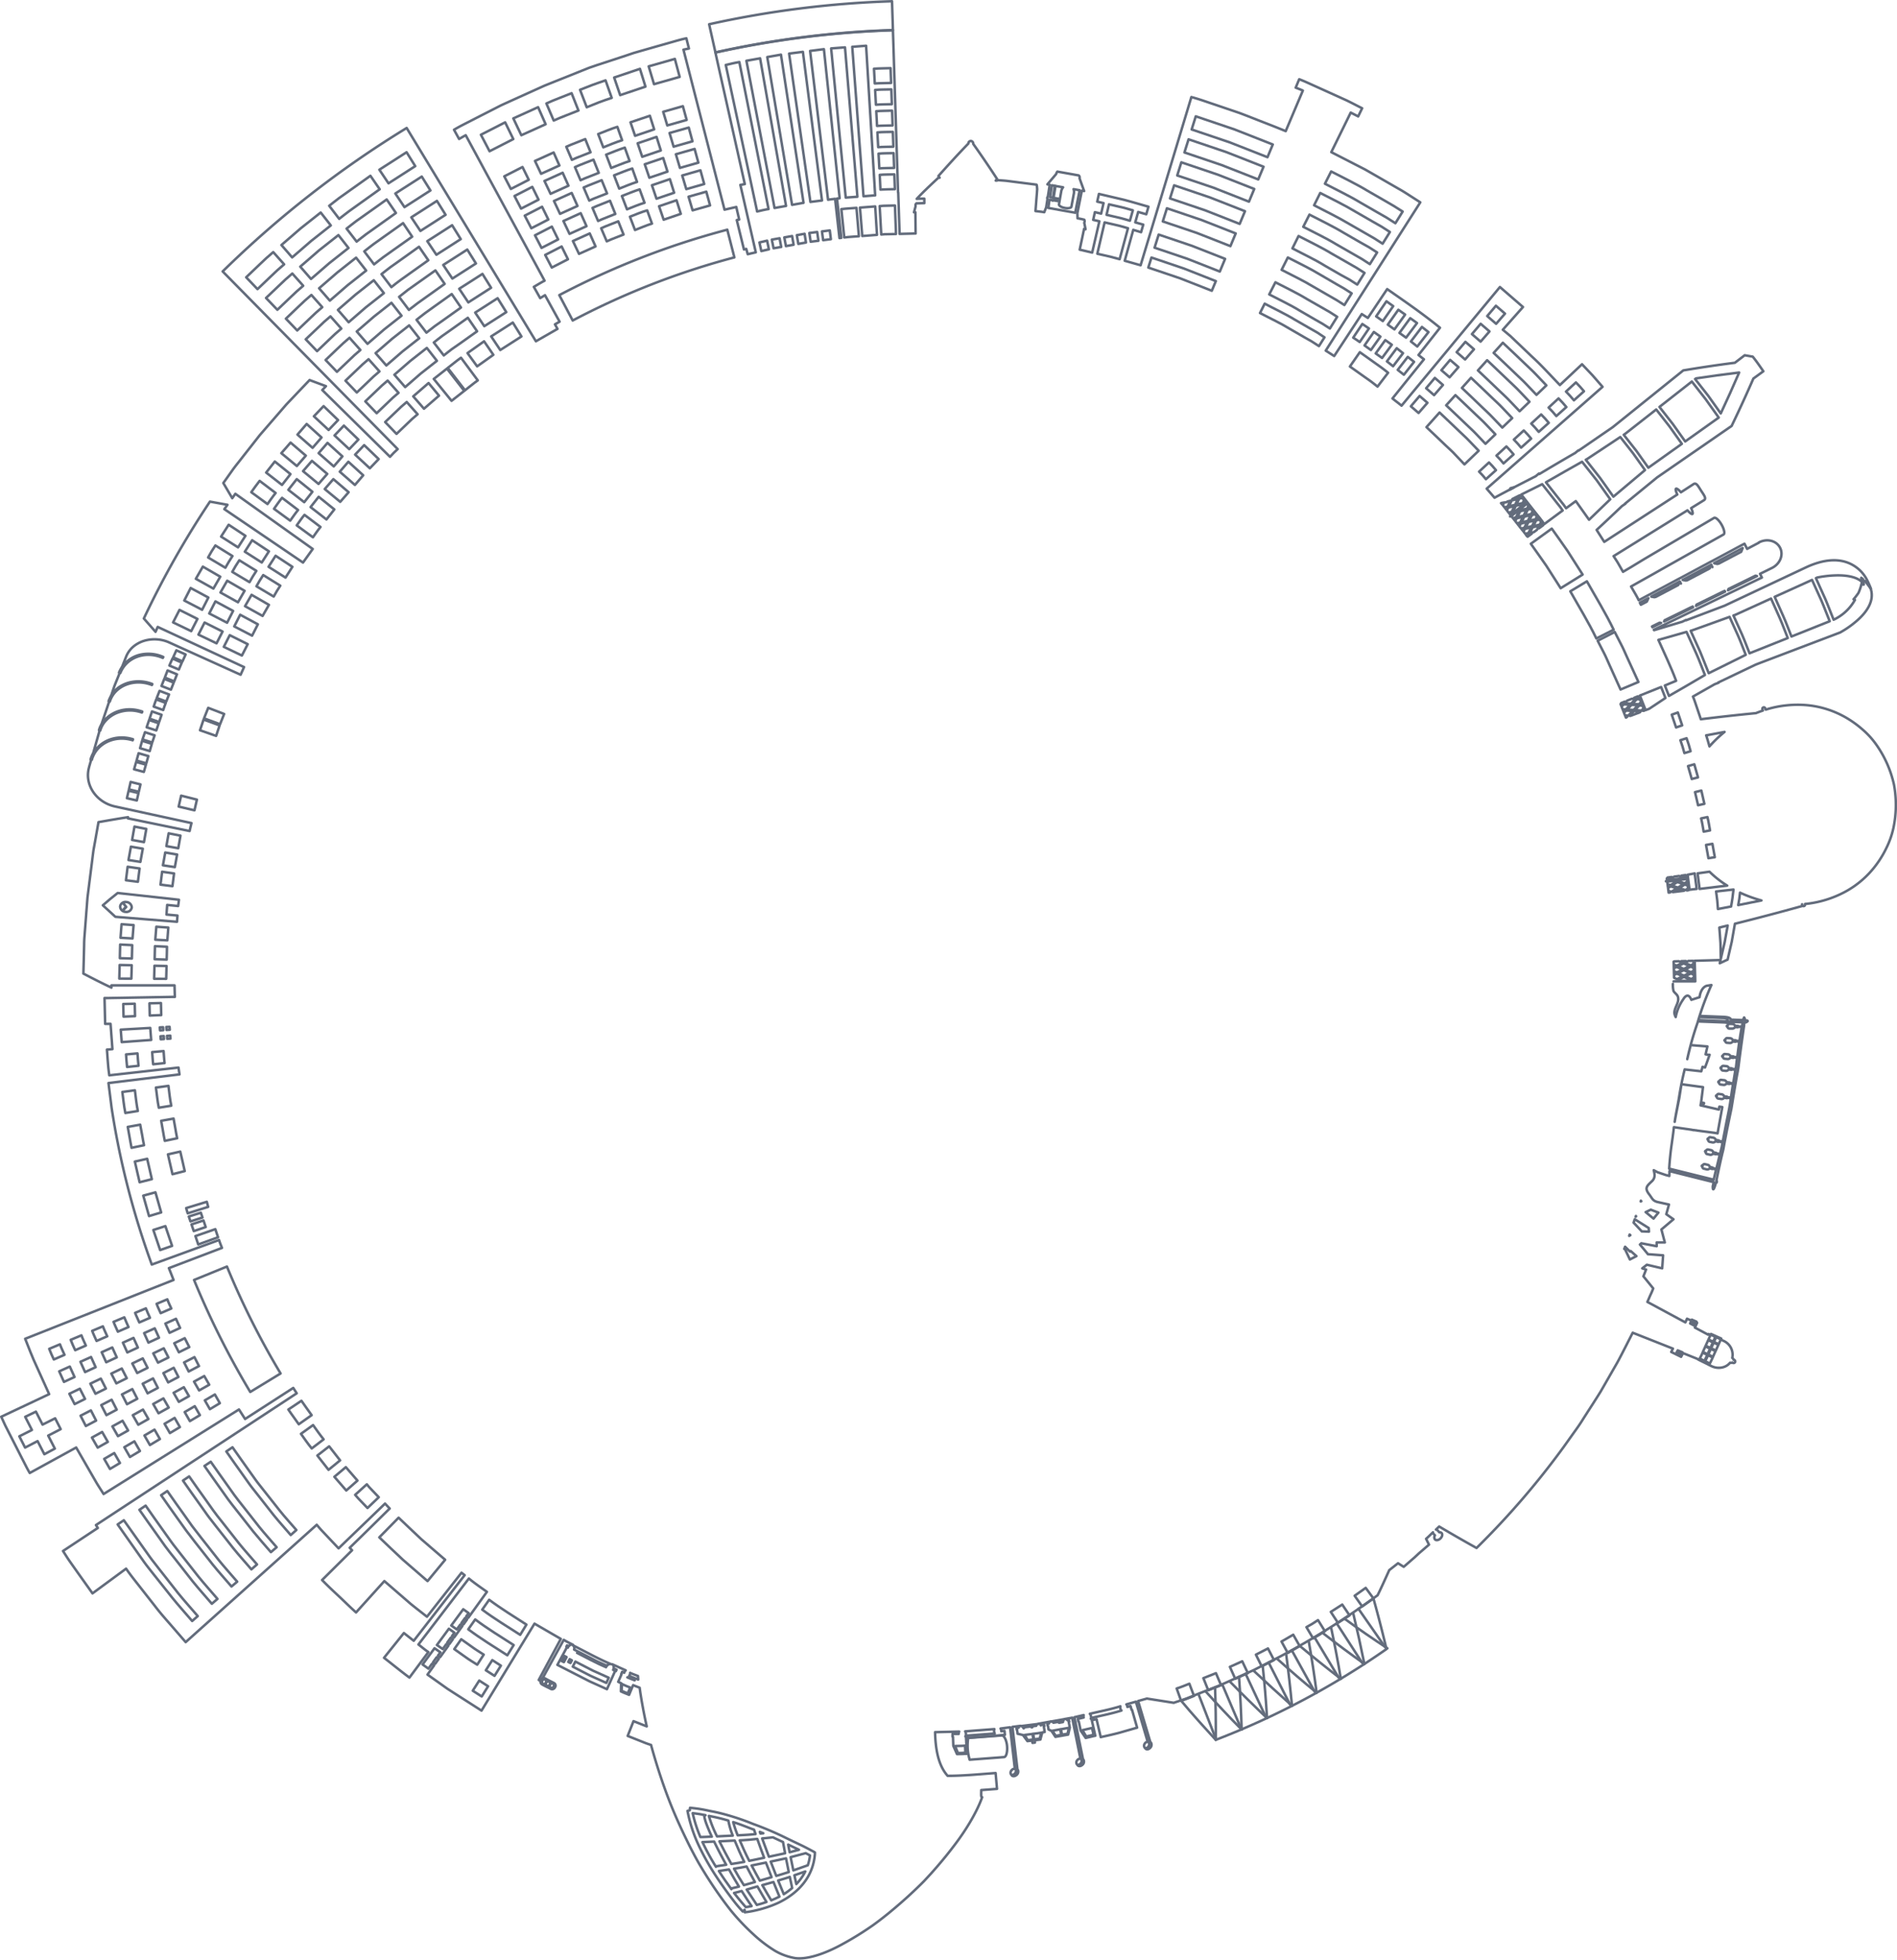 <svg xmlns="http://www.w3.org/2000/svg" viewBox="0 0 649.48 670.68"><defs><style>.cls-1{fill:none;stroke:#636c7c;stroke-linecap:round;stroke-linejoin:round;stroke-width:0.86px;}</style></defs><g id="レイヤー_2" data-name="レイヤー 2"><g id="レイヤー_1-2" data-name="レイヤー 1"><path class="cls-1" d="M433.79,588c-.18-3-.37-5.93-.62-8.9s-.55-6-.86-9"/><path class="cls-1" d="M425.1,591.91q-.25-9.06-.89-18"/><path class="cls-1" d="M416.24,595.44q.08-9-.23-17.88"/><path class="cls-1" d="M404.4,582.06l2.91,3.43,2.93,3.33q3,3.33,6,6.62a272.88,272.88,0,0,0,58.45-31.07q-2.07-8.79-4.47-17.34"/><path class="cls-1" d="M425.1,591.91c-4.21-4.24-8.36-8.67-12.34-13.07"/><path class="cls-1" d="M433.79,588q-6.57-6.21-12.77-12.57"/><path class="cls-1" d="M442.34,583.76c-4.5-4-8.88-8-13.15-12"/><line class="cls-1" x1="441.64" y1="583.29" x2="434.35" y2="568.98"/><path class="cls-1" d="M442.34,583.76q-.84-9-2-17.72"/><path class="cls-1" d="M450.78,579.3c-4.6-3.72-9.17-7.68-13.61-11.67"/><line class="cls-1" x1="450.06" y1="578.87" x2="442.28" y2="564.81"/><path class="cls-1" d="M450.78,579.3q-1.18-9-2.72-17.73"/><path class="cls-1" d="M459.05,574.55q-7.19-5.52-14-11.23"/><line class="cls-1" x1="458.31" y1="574.13" x2="450.05" y2="560.34"/><path class="cls-1" d="M459.05,574.55c-.46-2.92-1-5.89-1.57-8.85s-1.15-5.89-1.77-8.8"/><path class="cls-1" d="M467.12,569.45q-7.35-5.22-14.35-10.66"/><line class="cls-1" x1="466.36" y1="569.06" x2="457.64" y2="555.57"/><path class="cls-1" d="M467.12,569.45q-.89-4.4-1.84-8.75c-.64-2.88-1.31-5.77-2-8.69"/><path class="cls-1" d="M475,564.12c-5-3.29-9.85-6.6-14.71-10.17"/><line class="cls-1" x1="474.27" y1="563.76" x2="465.09" y2="550.58"/><line class="cls-1" x1="433.27" y1="587.4" x2="426.47" y2="572.85"/><line class="cls-1" x1="424.77" y1="591.25" x2="418.47" y2="576.47"/><line class="cls-1" x1="416.11" y1="594.7" x2="410.31" y2="579.72"/><polygon class="cls-1" points="463.79 546.12 467.58 543.43 470.22 547.03 466.37 549.77 463.79 546.12"/><polygon class="cls-1" points="455.63 551.64 459.55 549.14 462.05 552.85 458.07 555.39 455.63 551.64"/><polygon class="cls-1" points="447.29 556.87 449.3 555.72 451.25 554.46 453.61 558.25 451.62 559.53 449.57 560.71 447.29 556.87"/><polygon class="cls-1" points="438.75 561.79 442.77 559.46 444.98 563.35 440.89 565.71 438.75 561.79"/><polygon class="cls-1" points="429.99 566.28 434.12 564.16 436.18 568.13 431.98 570.29 429.99 566.28"/><polygon class="cls-1" points="421.08 570.46 425.31 568.55 427.22 572.6 422.91 574.54 421.08 570.46"/><path class="cls-1" d="M412,574.32c1.43-.57,2.88-1.11,4.31-1.7l1.74,4.11c-1.45.61-2.92,1.15-4.38,1.74Z"/><path class="cls-1" d="M402.86,577.86c1.48-.45,2.9-1.06,4.34-1.63l1.59,4.18c-1.47.57-2.92,1.19-4.42,1.66Z"/><polygon class="cls-1" points="518.26 166.86 518.21 166.81 517.15 167.08 516.94 167.55 518.26 166.86"/><polygon class="cls-1" points="359.5 67.48 360.49 67.66 361.15 63.59 360.15 63.41 359.5 67.48"/><path class="cls-1" d="M358.91,71.16l9.22,1.65,1.51-7.7-2.08-.37a3,3,0,0,1,.09,1.56l-.83,4.44c-.09.44-1.1.64-2.26.43s-2-.74-2-1.19l.13-.77h0l.24-1.4h0l.4-2.27a2.94,2.94,0,0,1,.64-1.43l-2.59-.47-.67,4.07,1.58.28c.1,0,.16.22.12.45s-.16.4-.26.38l-1.57-.29a.13.13,0,1,1-.26,0l-1-.18Z"/><polygon class="cls-1" points="112.51 147.16 115.75 143.76 110.79 138.99 107.47 142.47 112.51 147.16"/><polygon class="cls-1" points="119.57 153.72 122.7 150.43 117.74 145.66 114.53 149.03 119.57 153.72"/><polygon class="cls-1" points="126.62 160.27 129.65 157.11 124.68 152.34 121.58 155.59 126.62 160.27"/><polygon class="cls-1" points="107.02 153.27 110.09 149.72 104.99 145.1 101.84 148.74 107.02 153.27"/><polygon class="cls-1" points="114.27 159.62 117.23 156.19 112.13 151.57 109.09 155.09 114.27 159.62"/><polygon class="cls-1" points="121.51 165.97 124.36 162.66 119.27 158.03 116.33 161.43 121.51 165.97"/><polygon class="cls-1" points="101.63 159.49 104.71 155.94 99.48 151.47 96.32 155.1 101.63 159.49"/><polygon class="cls-1" points="109.06 165.62 112.04 162.19 106.8 157.72 103.75 161.24 109.06 165.62"/><polygon class="cls-1" points="116.49 171.75 119.36 168.45 114.13 163.98 111.18 167.37 116.49 171.75"/><polygon class="cls-1" points="96.55 165.96 99.45 162.26 94.09 157.95 91.12 161.73 96.55 165.96"/><polygon class="cls-1" points="104.16 171.87 106.96 168.3 101.6 163.98 98.72 167.64 104.16 171.87"/><polygon class="cls-1" points="111.77 177.78 114.47 174.34 109.1 170.02 106.33 173.55 111.77 177.78"/><path class="cls-1" d="M91.59,172.51c.91-1.28,1.78-2.58,2.78-3.79l-5.48-4.15c-1,1.24-1.92,2.57-2.86,3.88Z"/><path class="cls-1" d="M99.36,178.19c.88-1.23,1.73-2.49,2.69-3.65l-5.48-4.16c-1,1.2-1.86,2.49-2.76,3.75Z"/><path class="cls-1" d="M107.14,183.88c.85-1.19,1.66-2.41,2.59-3.53l-5.48-4.15c-1,1.15-1.79,2.4-2.66,3.61Z"/><polygon class="cls-1" points="81.5 187.33 84.03 183.38 78.29 179.59 75.69 183.64 81.5 187.33"/><polygon class="cls-1" points="89.62 192.51 92.07 188.69 86.33 184.89 83.82 188.81 89.62 192.51"/><polygon class="cls-1" points="97.75 197.68 100.11 193.99 94.36 190.2 91.94 193.98 97.75 197.68"/><polygon class="cls-1" points="77.16 194.31 78.33 192.28 79.59 190.3 73.74 186.68 72.44 188.7 71.25 190.79 77.16 194.31"/><polygon class="cls-1" points="85.43 199.24 86.56 197.27 87.78 195.37 81.93 191.75 80.68 193.7 79.52 195.72 85.43 199.24"/><polygon class="cls-1" points="93.71 204.17 94.79 202.27 95.97 200.44 90.12 196.81 88.91 198.7 87.8 200.65 93.71 204.17"/><polygon class="cls-1" points="73.06 201.44 75.41 197.37 69.45 193.92 67.05 198.09 73.06 201.44"/><polygon class="cls-1" points="81.48 206.12 83.74 202.19 77.79 198.74 75.47 202.77 81.48 206.12"/><polygon class="cls-1" points="89.9 210.8 92.08 207.01 86.13 203.57 83.89 207.46 89.9 210.8"/><polygon class="cls-1" points="69.2 208.69 71.34 204.5 65.28 201.24 63.09 205.52 69.2 208.69"/><polygon class="cls-1" points="77.75 213.12 79.81 209.08 73.76 205.81 71.64 209.95 77.75 213.12"/><polygon class="cls-1" points="86.31 217.55 88.29 213.66 82.23 210.39 80.2 214.38 86.31 217.55"/><polygon class="cls-1" points="65.46 216 67.6 211.82 61.45 208.73 59.26 213.01 65.46 216"/><polygon class="cls-1" points="74.14 220.17 76.2 216.14 70.05 213.05 67.94 217.19 74.14 220.17"/><polygon class="cls-1" points="82.82 224.35 84.81 220.46 78.66 217.38 76.62 221.37 82.82 224.35"/><polygon class="cls-1" points="46.23 347.77 46.13 343.51 42.2 343.61 42.3 347.93 46.23 347.77"/><polygon class="cls-1" points="55.2 347.4 55.1 343.28 51.17 343.38 51.27 347.56 55.2 347.4"/><path class="cls-1" d="M47.42,364.75c-.18-1.4-.23-2.83-.35-4.24l-3.91.35c.12,1.43.17,2.87.35,4.3Z"/><path class="cls-1" d="M56.35,363.82c-.18-1.36-.22-2.73-.34-4.1l-3.91.35c.12,1.38.16,2.78.34,4.16Z"/><polygon class="cls-1" points="150.22 567.71 149.48 567.19 148.28 568.85 149.03 569.38 150.22 567.71"/><polygon class="cls-1" points="155.06 560.99 154.34 560.47 153.14 562.13 153.86 562.65 155.06 560.99"/><polygon class="cls-1" points="159.9 554.25 159.2 553.76 158 555.42 158.7 555.92 159.9 554.25"/><path class="cls-1" d="M165.61,566.27c-1.3-.86-2.65-1.63-3.9-2.56l-3.8-2.7-2.38,3.37,3.86,2.74c1.26.94,2.64,1.72,4,2.6Z"/><polygon class="cls-1" points="167.11 577.1 164.08 575.15 161.86 578.63 164.93 580.6 167.11 577.1"/><polygon class="cls-1" points="171.49 570.04 168.55 568.15 166.33 571.63 169.31 573.54 171.49 570.04"/><path class="cls-1" d="M175.87,563c-4.43-2.87-9-5.6-13.17-8.77l-2.38,3.38c4.29,3.21,8.88,6,13.37,8.89Z"/><path class="cls-1" d="M180.24,556c-4.29-2.79-8.67-5.43-12.76-8.5l-2.38,3.38c4.16,3.11,8.61,5.79,13,8.62Z"/><polygon class="cls-1" points="373.88 591.37 370.59 592.13 371.91 594.29 374.41 593.71 373.88 591.37"/><polygon class="cls-1" points="373.63 588.15 373.47 588.19 373.46 588.22 373.63 588.18 373.63 588.15"/><path class="cls-1" d="M383.58,584.71a2,2,0,0,1,0-.76c-3.42,1.09-7,1.73-10.45,2.58a1.89,1.89,0,0,1,.39.76l0,.13h0l.13.54c3.44-.84,6.93-1.48,10.31-2.55A1.79,1.79,0,0,1,383.58,584.71Z"/><polygon class="cls-1" points="350.45 591.5 350.53 591.49 350.53 591.47 350.45 591.48 350.45 591.5"/><polygon class="cls-1" points="353.5 593.42 350.83 593.76 351.86 595.56 353.77 595.32 353.5 593.42"/><path class="cls-1" d="M356.48,593c-.9.18-1.82.24-2.73.37l.28,1.9,1.94-.24Z"/><polygon class="cls-1" points="353.43 591.13 353.43 591.11 353.17 591.14 353.17 591.16 353.43 591.13"/><path class="cls-1" d="M355.38,590l-5.85.73a.9.9,0,0,1,.77.46l4.47-.56A.87.87,0,0,1,355.38,590Z"/><polygon class="cls-1" points="362.99 591.84 360.36 592.32 361.44 594.07 363.33 593.73 362.99 591.84"/><polygon class="cls-1" points="363.25 591.8 363.59 593.68 365.52 593.34 365.95 591.32 363.25 591.8"/><polygon class="cls-1" points="363.92 589.36 363.91 589.34 362.58 589.58 362.58 589.6 363.92 589.36"/><path class="cls-1" d="M364.54,588.33l-4.66.83a.88.88,0,0,1,.78.41L364,589A.87.87,0,0,1,364.54,588.33Z"/><polygon class="cls-1" points="193.98 567.12 193.23 566.73 192.3 568.46 193.06 568.84 193.98 567.12"/><polygon class="cls-1" points="195.79 568.22 195.04 567.83 194.55 568.77 195.3 569.15 195.79 568.22"/><polygon class="cls-1" points="206.09 573.13 203.01 571.75 200 570.2 196.99 568.65 196.1 570.39 199.13 571.95 202.16 573.51 205.27 574.91 207.6 575.96 208.41 574.18 206.09 573.13"/><path class="cls-1" d="M207.5,570.58h0c-3.41-1.43-6.62-3.25-9.92-4.89h0C200.87,567.34,204.09,569.16,207.5,570.58Z"/><path class="cls-1" d="M209.16,569.52c-4.48-1.88-8.71-4.28-13-6.43a1.29,1.29,0,0,1,.4,1.45l5.58,2.86c.94.47,1.85,1,2.8,1.42l2.86,1.29A1.34,1.34,0,0,1,209.16,569.52Z"/><path class="cls-1" d="M215.77,577.54c-1-.35-1.88-.77-2.8-1.2l-.16,2.3c.69.34,1.41.62,2.12.89Z"/><path class="cls-1" d="M217.29,575.06c-.84-.33-1.68-.64-2.5-1h0l.08,0c.65.32,1.33.58,2,.84h0l.42.17Z"/><path class="cls-1" d="M218.5,574.81c0-.51-.07-.92-.07-1.21-.89-.37-1.82-.67-2.69-1.09a1.76,1.76,0,0,1-.12.67,1.6,1.6,0,0,1-.23.38C216.41,574,217.47,574.39,218.5,574.81Z"/><path class="cls-1" d="M279,634.53l0-.56-.45-.27-.8-.43c-.5-.27-1.22-.65-2.12-1.11-1.81-.94-4.39-2.07-7.42-3.59a110.53,110.53,0,0,0-10.37-4.35,82.62,82.62,0,0,0-11.95-3.86c-.8-.19-1.6-.35-2.41-.5l-2.4-.5a46.69,46.69,0,0,0-4.83-.66l-.1.86-.77.2a49.89,49.89,0,0,0,3.75,11.62,83.79,83.79,0,0,0,6.17,10.93c2.19,3.33,4.36,6.24,6,8.37s2.86,3.32,3,3.51l.63-.59.08.86a34.35,34.35,0,0,0,3.71-.65,39.26,39.26,0,0,0,7.83-2.63C274.35,647.36,278.46,641.48,279,634.53Z"/><path class="cls-1" d="M330.4,597.43c-1.13.11-2.26.07-3.39.12l.94,2.38c.86,0,1.72,0,2.57-.1Z"/><polygon class="cls-1" points="330.69 594.22 330.52 594.23 330.51 594.26 330.69 594.24 330.69 594.22"/><path class="cls-1" d="M340.35,592.51a1.85,1.85,0,0,1,.09-.75l-10,.77a1.77,1.77,0,0,1,.27.81v.13h0l0,.55,9.86-.75A1.93,1.93,0,0,1,340.35,592.51Z"/><path class="cls-1" d="M378.85,73.52l4,.93c1.35.28,2.66.73,4,1.09l1-3.56c-1.35-.36-2.68-.82-4.06-1.11l-4.1-.94Z"/><path class="cls-1" d="M375.69,86.84l3.84.87c1.29.27,2.53.7,3.8,1l2.86-10.6c-1.32-.35-2.62-.8-4-1.08l-4-.92Z"/><path class="cls-1" d="M299.5,28.57c1.86-.13,3.73-.11,5.59-.18l-.18-5.06c-1.89.07-3.79.05-5.68.19Z"/><path class="cls-1" d="M299.89,35.84c1.82-.13,3.64-.12,5.46-.18l-.18-5.06c-1.85.07-3.7,0-5.55.18Z"/><path class="cls-1" d="M300.28,43.1c1.77-.13,3.55-.11,5.32-.17l-.18-5.06c-1.8.07-3.61.05-5.41.18Z"/><path class="cls-1" d="M300.67,50.37c1.73-.13,3.46-.11,5.19-.17l-.18-5.06c-1.76.06-3.52,0-5.28.17Z"/><path class="cls-1" d="M301.06,57.63c1.68-.13,3.37-.1,5.06-.16l-.18-5.06c-1.72.06-3.44,0-5.15.17Z"/><path class="cls-1" d="M301.44,64.89c1.64-.12,3.3-.1,4.94-.15l-.18-5.06c-1.67.06-3.35,0-5,.16Z"/><polygon class="cls-1" points="301.18 70.53 301.72 80.26 302.98 80.16 304.24 80.14 306.76 80.08 306.41 70.34 303.79 70.4 302.48 70.43 301.18 70.53"/><polygon class="cls-1" points="295.64 67.17 299.63 66.86 296.53 15.66 291.79 16.02 295.64 67.17"/><polygon class="cls-1" points="294.43 71.05 295.22 80.77 300.25 80.38 299.65 70.65 294.43 71.05"/><polygon class="cls-1" points="289.55 67.62 293.55 67.33 289.3 16.21 284.56 16.57 289.55 67.62"/><path class="cls-1" d="M288.06,71.57l1,9.7c1.67-.22,3.35-.27,5-.42l-.83-9.71C291.53,71.29,289.78,71.35,288.06,71.57Z"/><polygon class="cls-1" points="283.5 68.35 285.91 68.04 287.41 81.48 288.04 81.4 286.57 67.95 287.47 67.84 282.08 16.83 277.36 17.43 283.5 68.35"/><polygon class="cls-1" points="284.1 78.86 281.42 79.2 281.82 82.2 284.47 81.86 284.1 78.86"/><polygon class="cls-1" points="277.46 69.11 281.43 68.61 274.89 17.74 270.17 18.34 277.46 69.11"/><polygon class="cls-1" points="277.1 79.74 277.55 82.73 280.2 82.4 279.78 79.4 277.1 79.74"/><polygon class="cls-1" points="271.18 70.11 275.11 69.41 267.38 18.7 262.69 19.53 271.18 70.11"/><polygon class="cls-1" points="272.81 80.49 273.32 83.47 275.94 83 275.47 80.01 272.81 80.49"/><polygon class="cls-1" points="271.19 80.78 268.53 81.25 269.08 84.23 271.71 83.76 271.19 80.78"/><polygon class="cls-1" points="265.18 71.18 269.12 70.48 260.24 19.96 255.55 20.8 265.18 71.18"/><polygon class="cls-1" points="266.9 81.54 264.25 82.01 264.85 84.97 267.47 84.51 266.9 81.54"/><path class="cls-1" d="M259.22,72.38c1.3-.3,2.59-.63,3.91-.83l-10-50.31c-1.57.25-3.11.64-4.65,1Z"/><polygon class="cls-1" points="260.66 85.93 263.25 85.33 262.63 82.36 260.01 82.98 260.66 85.93"/><polygon class="cls-1" points="223.92 28.81 232.7 26.32 231.05 20.16 222.09 22.71 223.92 28.81"/><polygon class="cls-1" points="241.1 62.98 239.81 58.28 233.57 60.06 234.97 64.73 241.1 62.98"/><polygon class="cls-1" points="235.74 67.32 237.13 71.99 243.11 70.3 241.82 65.6 235.74 67.32"/><polygon class="cls-1" points="239.1 55.67 237.81 50.97 231.4 52.79 232.79 57.46 239.1 55.67"/><polygon class="cls-1" points="237.09 48.36 235.81 43.66 229.23 45.52 230.63 50.2 237.09 48.36"/><polygon class="cls-1" points="235.09 41.05 233.8 36.34 227.06 38.26 228.46 42.93 235.09 41.05"/><polygon class="cls-1" points="212.33 32.56 220.99 29.65 219.1 23.56 210.27 26.53 212.33 32.56"/><polygon class="cls-1" points="230.81 65.96 229.35 61.31 223.2 63.4 224.77 68.01 230.81 65.96"/><polygon class="cls-1" points="225.64 70.58 227.22 75.19 233.09 73.19 231.63 68.54 225.64 70.58"/><polygon class="cls-1" points="228.53 58.73 227.06 54.08 220.75 56.22 222.32 60.83 228.53 58.73"/><polygon class="cls-1" points="226.25 51.5 224.78 46.85 218.31 49.04 219.88 53.66 226.25 51.5"/><polygon class="cls-1" points="223.97 44.27 222.5 39.62 215.86 41.86 217.44 46.48 223.97 44.27"/><path class="cls-1" d="M200.88,36.71,205.13,35c1.42-.56,2.88-1,4.31-1.5l-2.12-6c-1.46.51-2.95,1-4.39,1.53l-4.34,1.7Z"/><path class="cls-1" d="M220.67,69.4,219,64.81c-2.07.64-4.06,1.5-6.08,2.28l1.75,4.55C216.68,70.88,218.63,70,220.67,69.4Z"/><path class="cls-1" d="M215.67,74.17l1.74,4.55c1.93-.74,3.83-1.58,5.81-2.19L221.58,72C219.57,72.57,217.63,73.41,215.67,74.17Z"/><path class="cls-1" d="M218.11,62.26l-1.64-4.59c-2.12.66-4.16,1.55-6.23,2.34L212,64.56C214,63.78,216,62.91,218.11,62.26Z"/><path class="cls-1" d="M215.56,55.12l-1.65-4.59c-2.17.68-4.27,1.58-6.39,2.4l1.74,4.56C211.36,56.68,213.42,55.79,215.56,55.12Z"/><path class="cls-1" d="M213,48l-1.64-4.59c-2.23.7-4.38,1.62-6.56,2.47l1.75,4.55C208.69,49.58,210.81,48.67,213,48Z"/><path class="cls-1" d="M189.58,41.26c1.38-.65,2.8-1.2,4.22-1.76l4.25-1.67L195.7,31.9l-4.34,1.71c-1.44.57-2.89,1.13-4.29,1.8Z"/><path class="cls-1" d="M210.67,73.23l-1.82-4.52-3,1.19c-1,.39-2,.78-3,1.25l1.92,4.48c1-.47,2-.84,2.95-1.23Z"/><path class="cls-1" d="M205.82,78.12l1.92,4.48c.93-.45,1.9-.82,2.86-1.2l2.89-1.13-1.81-4.52-2.94,1.15C207.75,77.29,206.77,77.66,205.82,78.12Z"/><path class="cls-1" d="M207.84,66.2,206,61.67l-3.1,1.23c-1,.4-2.08.8-3.08,1.27l1.92,4.48c1-.47,2-.86,3-1.25Z"/><path class="cls-1" d="M205,59.16l-1.82-4.52L200,55.89c-1.06.42-2.13.82-3.15,1.31l1.91,4.48c1-.48,2.06-.88,3.11-1.29Z"/><path class="cls-1" d="M202.19,52.12l-1.82-4.52-3.25,1.29c-1.09.42-2.18.84-3.24,1.34l1.92,4.48c1-.49,2.11-.9,3.18-1.32Z"/><polygon class="cls-1" points="178.49 46.28 186.81 42.52 184.23 36.68 175.75 40.52 178.49 46.28"/><polygon class="cls-1" points="200.81 77.41 198.82 72.96 192.9 75.64 194.99 80.04 200.81 77.41"/><polygon class="cls-1" points="196.15 82.49 198.24 86.89 203.9 84.34 201.91 79.89 196.15 82.49"/><polygon class="cls-1" points="197.72 70.49 195.73 66.04 189.66 68.78 191.74 73.19 197.72 70.49"/><polygon class="cls-1" points="194.63 63.56 192.64 59.12 186.41 61.93 188.5 66.33 194.63 63.56"/><polygon class="cls-1" points="191.53 56.64 189.55 52.19 183.16 55.08 185.25 59.48 191.53 56.64"/><polygon class="cls-1" points="167.61 51.76 175.74 47.6 172.95 41.87 164.65 46.11 167.61 51.76"/><polygon class="cls-1" points="191.09 81.94 188.94 77.56 183.16 80.53 185.41 84.85 191.09 81.94"/><polygon class="cls-1" points="186.66 87.25 188.92 91.57 194.45 88.73 192.29 84.36 186.66 87.25"/><polygon class="cls-1" points="187.74 75.13 185.59 70.76 179.66 73.8 181.91 78.12 187.74 75.13"/><polygon class="cls-1" points="184.39 68.33 182.24 63.96 176.15 67.08 178.4 71.4 184.39 68.33"/><polygon class="cls-1" points="181.04 61.53 178.89 57.16 172.65 60.35 174.9 64.67 181.04 61.53"/><path class="cls-1" d="M196.08,109.69a261.71,261.71,0,0,1,55.35-21.6L249,78.61A272.39,272.39,0,0,0,191.49,101Z"/><polygon class="cls-1" points="168.91 121.43 165.73 116.81 160.06 120.84 163.36 125.38 168.91 121.43"/><polygon class="cls-1" points="133.01 62.74 142.17 56.86 139.2 52.1 129.88 58.08 133.01 62.74"/><polygon class="cls-1" points="138.48 70.89 147.37 65.19 144.4 60.43 135.35 66.23 138.48 70.89"/><polygon class="cls-1" points="143.94 79.04 152.56 73.51 149.59 68.75 140.82 74.38 143.94 79.04"/><polygon class="cls-1" points="149.41 87.19 157.75 81.84 154.79 77.08 146.29 82.53 149.41 87.19"/><polygon class="cls-1" points="154.88 95.34 162.95 90.17 159.98 85.41 151.75 90.68 154.88 95.34"/><polygon class="cls-1" points="160.34 103.49 168.14 98.49 165.18 93.74 157.22 98.83 160.34 103.49"/><polygon class="cls-1" points="165.81 111.64 173.34 106.82 170.37 102.06 162.69 106.98 165.81 111.64"/><polygon class="cls-1" points="171.28 119.79 178.53 115.15 175.57 110.39 168.16 115.13 171.28 119.79"/><path class="cls-1" d="M116.13,74.9c1.13-.88,2.24-1.78,3.39-2.63L123,69.78l7-5-3.18-4.62-7.11,5.06-3.56,2.53c-1.16.87-2.29,1.79-3.44,2.68Z"/><path class="cls-1" d="M122.1,82.69c1.09-.85,2.17-1.73,3.28-2.56l3.4-2.41,6.78-4.83-3.17-4.62-6.91,4.91L122,75.64c-1.13.84-2.23,1.73-3.34,2.6Z"/><path class="cls-1" d="M128.07,90.48c1.06-.82,2.1-1.68,3.18-2.48l3.29-2.34L141.12,81,138,76.36l-6.7,4.76-3.35,2.39c-1.1.81-2.16,1.68-3.24,2.52Z"/><path class="cls-1" d="M134,98.27c1-.8,2-1.63,3.08-2.4l3.19-2.27,6.37-4.53-3.18-4.62L137,89.07l-3.24,2.3c-1.07.79-2.1,1.63-3.14,2.45Z"/><path class="cls-1" d="M140,106.06c1-.77,2-1.57,3-2.32l3.08-2.19,6.16-4.39-3.17-4.62L142.78,97l-3.14,2.23c-1,.76-2,1.58-3,2.37Z"/><path class="cls-1" d="M146,113.85c1-.75,1.9-1.52,2.88-2.25l3-2.11,5.95-4.24-3.17-4.62L148.54,105l-3,2.16c-1,.74-1.95,1.53-2.93,2.29Z"/><path class="cls-1" d="M151.94,121.64c.93-.72,1.84-1.47,2.78-2.17l2.88-2,5.75-4.09-3.18-4.62-5.86,4.17L151.37,115c-1,.72-1.89,1.48-2.84,2.22Z"/><path class="cls-1" d="M153.29,125.93l5.92,7.64c1.46-1.12,2.86-2.33,4.37-3.39l-5.75-7.75C156.26,123.52,154.81,124.77,153.29,125.93Z"/><polygon class="cls-1" points="100.03 88.09 106.53 82.47 113.26 77.15 109.8 72.73 102.95 78.15 96.35 83.86 100.03 88.09"/><polygon class="cls-1" points="106.48 95.48 112.78 90.03 119.32 84.87 115.86 80.46 109.2 85.71 102.8 91.26 106.48 95.48"/><polygon class="cls-1" points="112.93 102.89 119.03 97.6 125.37 92.6 121.91 88.18 115.46 93.28 109.24 98.66 112.93 102.89"/><polygon class="cls-1" points="119.37 110.28 125.28 105.16 131.43 100.32 127.97 95.91 121.71 100.84 115.69 106.06 119.37 110.28"/><polygon class="cls-1" points="125.82 117.68 131.54 112.73 137.48 108.05 134.02 103.63 127.97 108.4 122.14 113.45 125.82 117.68"/><polygon class="cls-1" points="132.27 125.08 137.79 120.29 143.54 115.77 140.08 111.36 134.22 115.97 128.59 120.86 132.27 125.08"/><polygon class="cls-1" points="138.72 132.48 144.04 127.85 149.59 123.49 146.13 119.08 140.47 123.53 135.03 128.25 138.72 132.48"/><polygon class="cls-1" points="145.16 139.88 150.31 135.41 146.73 131.09 141.48 135.65 145.16 139.88"/><polygon class="cls-1" points="88.16 98.95 92.67 94.65 94.93 92.51 97.28 90.47 93.55 86.28 91.16 88.36 88.86 90.53 84.28 94.9 88.16 98.95"/><polygon class="cls-1" points="94.96 106.02 99.33 101.86 101.53 99.78 103.81 97.8 100.08 93.61 97.76 95.63 95.53 97.74 91.08 101.98 94.96 106.02"/><polygon class="cls-1" points="101.76 113.1 106 109.06 108.13 107.05 110.34 105.13 106.61 100.94 104.36 102.89 102.19 104.94 97.88 109.06 101.76 113.1"/><polygon class="cls-1" points="108.56 120.18 112.66 116.26 114.72 114.31 116.86 112.46 113.14 108.27 110.95 110.16 108.86 112.15 104.67 116.13 108.56 120.18"/><polygon class="cls-1" points="115.36 127.25 119.33 123.47 121.32 121.58 123.39 119.78 119.66 115.6 117.55 117.43 115.52 119.35 111.47 123.21 115.36 127.25"/><polygon class="cls-1" points="122.16 134.33 126 130.67 127.92 128.84 129.92 127.11 126.19 122.93 124.15 124.69 122.19 126.56 118.27 130.29 122.16 134.33"/><polygon class="cls-1" points="128.96 141.41 132.66 137.88 134.51 136.11 136.45 134.44 132.72 130.25 130.74 131.96 128.85 133.76 125.07 137.37 128.96 141.41"/><polygon class="cls-1" points="135.76 148.49 139.33 145.08 141.11 143.38 142.98 141.77 139.25 137.58 137.34 139.22 135.52 140.96 131.87 144.44 135.76 148.49"/><polygon class="cls-1" points="154.6 137.18 158.95 133.77 153.02 126.15 148.51 129.69 154.6 137.18"/><polygon class="cls-1" points="62.48 226.34 63.55 223.98 60.38 222.57 59.3 224.95 62.48 226.34"/><path class="cls-1" d="M61.24,229.13c.31-.8.7-1.57,1-2.36l-3.19-1.38c-.35.8-.74,1.58-1.06,2.39Z"/><polygon class="cls-1" points="59.65 233.19 60.59 230.78 57.38 229.45 56.43 231.89 59.65 233.19"/><polygon class="cls-1" points="58.52 236.03 59.47 233.62 56.25 232.33 55.29 234.77 58.52 236.03"/><polygon class="cls-1" points="71.29 242.25 69.86 245.84 75.34 247.86 76.74 244.35 71.29 242.25"/><polygon class="cls-1" points="69.7 246.26 68.47 249.92 73.99 251.85 75.19 248.26 69.7 246.26"/><polygon class="cls-1" points="56.92 240.08 57.88 237.67 54.63 236.44 53.67 238.87 56.92 240.08"/><path class="cls-1" d="M55.88,243c.28-.82.53-1.65.87-2.44l-3.26-1.2c-.34.8-.59,1.64-.87,2.46Z"/><polygon class="cls-1" points="54.49 247.08 55.32 244.63 52.04 243.48 51.21 245.96 54.49 247.08"/><polygon class="cls-1" points="53.51 249.98 54.34 247.53 51.05 246.42 50.21 248.9 53.51 249.98"/><polygon class="cls-1" points="52.11 254.11 52.94 251.66 49.64 250.59 48.79 253.07 52.11 254.11"/><polygon class="cls-1" points="51.27 257.05 51.98 254.56 48.66 253.53 47.95 256.06 51.27 257.05"/><polygon class="cls-1" points="50.09 261.24 50.79 258.75 47.46 257.78 46.75 260.3 50.09 261.24"/><polygon class="cls-1" points="49.25 264.18 49.96 261.69 46.62 260.76 45.9 263.28 49.25 264.18"/><polygon class="cls-1" points="47.52 270.97 48.1 268.45 44.73 267.6 44.15 270.15 47.52 270.97"/><polygon class="cls-1" points="46.84 273.95 47.42 271.42 44.04 270.61 43.45 273.17 46.84 273.95"/><polygon class="cls-1" points="66.58 277.32 67.42 273.66 62.02 272.3 61.17 276.04 66.58 277.32"/><polygon class="cls-1" points="49.29 288.2 49.69 285.94 50.09 283.69 46.04 282.89 45.63 285.18 45.23 287.47 49.29 288.2"/><polygon class="cls-1" points="61.03 290.3 61.41 288.15 61.79 285.99 57.74 285.19 57.35 287.38 56.97 289.57 61.03 290.3"/><polygon class="cls-1" points="48.07 294.96 48.48 292.7 48.89 290.45 44.82 289.76 44.41 292.05 43.99 294.33 48.07 294.96"/><polygon class="cls-1" points="59.86 296.76 60.25 294.61 60.64 292.45 56.57 291.76 56.18 293.95 55.78 296.14 59.86 296.76"/><polygon class="cls-1" points="47.21 301.78 47.5 299.5 47.79 297.23 43.7 296.64 43.41 298.95 43.12 301.26 47.21 301.78"/><polygon class="cls-1" points="59.04 303.28 59.32 301.11 59.59 298.93 55.5 298.34 55.23 300.55 54.95 302.76 59.04 303.28"/><polygon class="cls-1" points="45.38 321.17 45.56 318.88 45.74 316.6 41.62 316.3 41.44 318.62 41.26 320.94 45.38 321.17"/><polygon class="cls-1" points="57.29 321.82 57.46 319.64 57.63 317.45 53.52 317.16 53.34 319.38 53.17 321.6 57.29 321.82"/><polygon class="cls-1" points="45.15 328.05 45.21 325.75 45.26 323.46 41.14 323.26 41.08 325.59 41.03 327.92 45.15 328.05"/><polygon class="cls-1" points="57.07 328.41 57.13 326.21 57.17 324.01 53.05 323.82 53 326.05 52.95 328.28 57.07 328.41"/><polygon class="cls-1" points="44.97 334.93 45.04 332.64 45.1 330.34 40.97 330.25 40.91 332.58 40.84 334.91 44.97 334.93"/><polygon class="cls-1" points="56.9 334.99 56.96 332.8 57.02 330.6 52.89 330.51 52.83 332.74 52.77 334.97 56.9 334.99"/><polygon class="cls-1" points="60.6 315.47 60.76 313.33 57 312.99 57.24 309.7 60.99 310.08 61.27 307.93 40.29 305.62 37.69 307.7 35.21 309.83 39.51 313.77 60.6 315.47"/><polygon class="cls-1" points="112.69 494.99 108.65 498.14 112.48 503.03 116.44 499.79 112.69 494.99"/><path class="cls-1" d="M107.19,487.71l-4.15,3c1.2,1.69,2.37,3.4,3.69,5l4.07-3.11C109.51,491,108.36,489.36,107.19,487.71Z"/><path class="cls-1" d="M103.2,479.39l-4.48,3c.56.87,1.19,1.68,1.78,2.53l1.79,2.51,4.41-3.11C105.54,482.68,104.33,481.06,103.2,479.39Z"/><path class="cls-1" d="M67.71,553.09c-2.25-2.62-4.57-5.19-6.74-7.87l-6.4-8.14c-1-1.37-2.17-2.7-3.17-4.11l-3-4.22c-2-2.82-4-5.61-6-8.46l-2.12,1.43c2,2.87,4,5.69,6,8.53l3,4.25c1,1.42,2.13,2.75,3.19,4.13L59,546.84c2.19,2.71,4.53,5.29,6.79,7.93Z"/><path class="cls-1" d="M74.46,547.2c-2.18-2.56-4.44-5.05-6.55-7.66l-6.23-7.92c-1-1.34-2.11-2.62-3.08-4l-2.93-4.1c-1.93-2.75-3.91-5.46-5.81-8.24l-2.13,1.43c1.92,2.8,3.91,5.54,5.87,8.3l2.94,4.14c1,1.38,2.07,2.68,3.11,4l6.28,8c2.13,2.63,4.4,5.15,6.6,7.72Z"/><path class="cls-1" d="M81.21,541.31c-2.12-2.49-4.32-4.91-6.37-7.45l-6.06-7.7c-1-1.3-2-2.55-3-3.88l-2.84-4c-1.89-2.66-3.81-5.3-5.66-8l-2.12,1.43c1.86,2.72,3.8,5.38,5.7,8.07l2.86,4c1,1.34,2,2.6,3,3.91l6.11,7.76c2.07,2.56,4.28,5,6.42,7.51Z"/><path class="cls-1" d="M88,535.41c-2.06-2.41-4.2-4.76-6.2-7.23l-5.88-7.48c-1-1.26-2-2.47-2.91-3.77l-2.75-3.88c-1.83-2.59-3.71-5.16-5.5-7.77l-2.12,1.43c1.8,2.63,3.69,5.22,5.54,7.84l2.78,3.91c.92,1.3,2,2.53,2.93,3.8l5.93,7.54c2,2.49,4.17,4.86,6.25,7.29Z"/><path class="cls-1" d="M94.72,529.52c-2-2.34-4.08-4.62-6-7L83,515.24c-.94-1.22-1.94-2.4-2.83-3.66l-2.67-3.76c-1.77-2.52-3.59-5-5.34-7.55L70,501.7c1.76,2.56,3.59,5.07,5.38,7.61l2.7,3.8c.9,1.27,1.9,2.45,2.85,3.69l5.76,7.32c2,2.42,4,4.72,6.06,7.08Z"/><path class="cls-1" d="M101.47,523.63c-1.94-2.28-4-4.48-5.83-6.81l-5.53-7c-.91-1.19-1.88-2.32-2.74-3.55l-2.6-3.65c-1.71-2.44-3.48-4.85-5.17-7.31l-2.12,1.43c1.7,2.48,3.48,4.92,5.22,7.38l2.61,3.68c.87,1.24,1.85,2.38,2.77,3.58l5.58,7.11c1.89,2.34,3.93,4.57,5.88,6.86Z"/><polygon class="cls-1" points="122.39 506.71 118.4 502.11 114.48 505.41 118.55 510.1 122.39 506.71"/><path class="cls-1" d="M129.68,512.4l-2.09-2.19c-.7-.73-1.41-1.45-2-2.23l-4,3.61c.65.8,1.38,1.53,2.09,2.28l2.14,2.23Z"/><path class="cls-1" d="M152.41,533.81l-8.13-7c-2.64-2.43-5.19-4.95-7.81-7.4l-6.61,6.73c2.71,2.55,5.35,5.16,8.09,7.67l8.43,7.3Z"/><path class="cls-1" d="M453.62,62.88c4.08,2.14,8.26,4.1,12.21,6.49l6,3.45,3,1.72,2.91,1.86,2.49-4-3-1.89-3-1.75-6.09-3.5c-4-2.42-8.25-4.42-12.39-6.58Z"/><path class="cls-1" d="M449.91,70.25c4,2.08,8,4,11.88,6.31l5.83,3.35,2.92,1.68,2.83,1.81,2.49-4L473,77.56l-3-1.7-5.92-3.41c-3.91-2.36-8-4.3-12.07-6.41Z"/><path class="cls-1" d="M446.2,77.62c3.86,2,7.82,3.86,11.55,6.13L463.42,87l2.84,1.63L469,90.4l2.49-4-2.8-1.79L465.82,83l-5.76-3.32c-3.79-2.3-7.82-4.18-11.74-6.23Z"/><path class="cls-1" d="M442.49,85c3.75,2,7.6,3.75,11.22,6l5.51,3.17L462,95.69l2.68,1.71,2.49-4-2.73-1.74-2.8-1.61L456,86.83c-3.68-2.24-7.59-4.06-11.41-6.06Z"/><path class="cls-1" d="M438.79,92.35c3.64,1.91,7.37,3.64,10.89,5.78L455,101.2l2.68,1.54,2.6,1.66,2.49-4-2.64-1.69-2.73-1.56L452,94c-3.57-2.18-7.37-3.94-11.08-5.88Z"/><path class="cls-1" d="M434.55,100.76c3.51,1.85,7.12,3.51,10.51,5.59l5.17,3,2.58,1.47,2.51,1.61,2.49-4-2.55-1.63-2.64-1.51-5.25-3c-3.45-2.11-7.13-3.8-10.7-5.68Z"/><path class="cls-1" d="M433,103.92l-1.61,3.21c3.41,1.8,6.93,3.41,10.23,5.43l5,2.89,2.52,1.43,2.43,1.57,1.9-3L451,113.81l-2.55-1.45-5.1-2.93C440,107.38,436.42,105.75,433,103.92Z"/><polygon class="cls-1" points="407.99 44.31 421.08 48.74 433.95 53.8 435.77 49.45 422.7 44.31 409.4 39.81 407.99 44.31"/><polygon class="cls-1" points="405.52 52.18 418.26 56.49 430.78 61.41 432.6 57.06 419.87 52.06 406.93 47.68 405.52 52.18"/><polygon class="cls-1" points="403.05 60.05 415.44 64.23 427.61 69.02 429.42 64.67 417.05 59.81 404.46 55.55 403.05 60.05"/><polygon class="cls-1" points="400.58 67.91 412.61 71.98 424.43 76.63 426.25 72.28 414.22 67.56 401.99 63.42 400.58 67.91"/><polygon class="cls-1" points="398.11 75.78 409.79 79.73 421.26 84.24 423.07 79.89 411.4 75.3 399.52 71.28 398.11 75.78"/><polygon class="cls-1" points="395.29 84.77 406.56 88.58 417.63 92.94 419.44 88.59 408.17 84.16 396.7 80.28 395.29 84.77"/><polygon class="cls-1" points="393.15 91.57 404.12 95.28 414.89 99.51 416.27 96.2 405.35 91.9 394.23 88.14 393.15 91.57"/><polygon class="cls-1" points="536.15 134.01 537.54 135.47 538.87 137 542.31 133.91 540.97 132.36 539.55 130.88 536.15 134.01"/><polygon class="cls-1" points="530.2 139.49 531.56 140.91 532.84 142.4 536.28 139.31 534.98 137.8 533.6 136.35 530.2 139.49"/><polygon class="cls-1" points="524.25 144.97 525.57 146.35 526.82 147.8 530.26 144.71 528.99 143.24 527.65 141.84 524.25 144.97"/><polygon class="cls-1" points="518.3 150.45 519.58 151.79 520.79 153.2 524.23 150.11 523 148.68 521.7 147.32 518.3 150.45"/><polygon class="cls-1" points="512.34 155.93 513.59 157.23 514.76 158.6 518.21 155.51 517.01 154.12 515.75 152.79 512.34 155.93"/><polygon class="cls-1" points="506.39 161.41 507.6 162.67 508.74 164 512.18 160.91 511.02 159.56 509.79 158.27 506.39 161.41"/><path class="cls-1" d="M511.38,120.78c2.51,2.33,5,4.72,7.45,7.07,1.22,1.19,2.51,2.33,3.68,3.57l3.54,3.72,3.39-3.25-3.6-3.78c-1.19-1.26-2.5-2.41-3.74-3.63-2.53-2.39-5-4.82-7.57-7.18Z"/><path class="cls-1" d="M506,126.77c2.44,2.27,4.82,4.59,7.24,6.88,1.19,1.16,2.44,2.26,3.58,3.47l3.45,3.62,3.38-3.25-3.5-3.68c-1.15-1.23-2.43-2.35-3.64-3.53-2.46-2.32-4.88-4.68-7.36-7Z"/><path class="cls-1" d="M500.52,132.77c2.37,2.2,4.68,4.46,7,6.68,1.16,1.13,2.38,2.2,3.48,3.38l3.35,3.51,3.39-3.25-3.4-3.57c-1.13-1.2-2.37-2.29-3.55-3.43-2.39-2.26-4.74-4.56-7.15-6.8Z"/><path class="cls-1" d="M495.13,138.71c2.3,2.14,4.55,4.34,6.83,6.49,1.12,1.1,2.31,2.13,3.39,3.28l3.24,3.41,3.39-3.25-3.3-3.47c-1.1-1.17-2.3-2.22-3.45-3.33-2.32-2.2-4.6-4.43-6.94-6.61Z"/><polygon class="cls-1" points="509.18 108.17 512.23 110.82 515.27 107.33 512.16 104.64 509.18 108.17"/><polygon class="cls-1" points="503.95 114.34 506.92 116.92 509.96 113.43 506.94 110.81 503.95 114.34"/><polygon class="cls-1" points="498.72 120.52 501.61 123.03 504.65 119.54 501.71 116.99 498.72 120.52"/><polygon class="cls-1" points="493.5 126.7 496.3 129.13 499.34 125.64 496.48 123.17 493.5 126.7"/><polygon class="cls-1" points="488.27 132.87 490.99 135.24 494.03 131.75 491.25 129.34 488.27 132.87"/><polygon class="cls-1" points="483.04 139.05 485.68 141.34 488.72 137.85 486.03 135.52 483.04 139.05"/><path class="cls-1" d="M488.38,146.18c2.22,2.07,4.39,4.19,6.6,6.28,1.08,1.06,2.24,2,3.27,3.17l3.14,3.3,4.87-4.67L503,150.87c-1.06-1.14-2.25-2.16-3.36-3.25-2.27-2.14-4.49-4.32-6.78-6.44Z"/><polygon class="cls-1" points="480.36 120.87 478.2 119.17 474.84 123.68 476.95 125.34 480.36 120.87"/><polygon class="cls-1" points="481.98 122.14 478.54 126.59 480.65 128.25 484.14 123.84 481.98 122.14"/><polygon class="cls-1" points="483.05 116.86 485.24 118.59 489.07 113.66 486.83 111.89 483.05 116.86"/><path class="cls-1" d="M479.13,113.94c.76.54,1.53,1.06,2.27,1.62l3.75-5c-.76-.58-1.55-1.11-2.33-1.67Z"/><polygon class="cls-1" points="474.28 116.4 471 120.96 473.19 122.51 476.52 117.98 474.28 116.4"/><polygon class="cls-1" points="475.14 111.11 477.42 112.73 481.08 107.66 478.75 106.01 475.14 111.11"/><polygon class="cls-1" points="470.37 113.61 467.17 118.23 469.36 119.79 472.61 115.2 470.37 113.61"/><polygon class="cls-1" points="471.16 108.27 473.44 109.89 477 104.77 474.68 103.11 471.16 108.27"/><path class="cls-1" d="M463.3,115.56c.76.47,1.51,1,2.23,1.5l3.16-4.65c-.73-.54-1.5-1-2.27-1.53Z"/><path class="cls-1" d="M462.17,125.43l4.77,3.39,2.39,1.69c.79.57,1.53,1.2,2.3,1.8l3.62-4.74c-.79-.61-1.55-1.26-2.36-1.83L470.44,124l-4.87-3.47Z"/><polygon class="cls-1" points="573.62 330.72 573.05 330.46 573.06 331 573.62 330.72"/><polygon class="cls-1" points="574.47 330.7 576.48 331.61 578.43 330.61 576.42 329.7 574.47 330.7"/><polygon class="cls-1" points="573.07 331.4 573.1 332.35 574.1 332.8 576.05 331.82 574.04 330.91 573.07 331.4"/><polygon class="cls-1" points="574.53 332.99 576.54 333.92 578.5 332.94 576.49 332.02 574.53 332.99"/><polygon class="cls-1" points="573.11 332.75 573.12 333.28 573.68 333 573.11 332.75"/><polygon class="cls-1" points="573.13 333.69 573.16 334.63 574.15 335.1 576.12 334.13 574.11 333.2 573.13 333.69"/><polygon class="cls-1" points="575.38 335.69 577.77 335.69 578.57 335.28 576.55 334.33 574.57 335.3 575.38 335.69"/><polygon class="cls-1" points="578.61 335.68 579.41 335.68 579 335.49 578.61 335.68"/><polygon class="cls-1" points="579.96 335 579.42 335.28 579.98 335.54 579.96 335"/><polygon class="cls-1" points="579.92 333.61 578.92 333.15 576.97 334.13 578.99 335.07 579.95 334.58 579.92 333.61"/><polygon class="cls-1" points="579.9 332.65 579.35 332.93 579.91 333.2 579.9 332.65"/><polygon class="cls-1" points="579.86 331.27 578.86 330.81 576.9 331.81 578.91 332.73 579.88 332.24 579.86 331.27"/><polygon class="cls-1" points="579.83 330.31 579.28 330.59 579.85 330.85 579.83 330.31"/><polygon class="cls-1" points="578.03 328.87 576.85 329.49 578.85 330.4 579.82 329.89 579.8 328.92 579.59 328.83 578.03 328.87"/><polygon class="cls-1" points="575.63 328.94 576.41 329.3 577.18 328.9 575.63 328.94"/><polygon class="cls-1" points="573.21 329.01 573.01 329.11 573.04 330.06 574.03 330.5 575.99 329.51 574.78 328.96 573.21 329.01"/><path class="cls-1" d="M591.51,316.75l-2.86.7c.12,1.78.3,3.56.39,5.34l.12,5.36,1.32-5.68Z"/><path class="cls-1" d="M595.74,305.5l-.25,2.12-.37,2.13,7.94-1.58A46,46,0,0,1,595.74,305.5Z"/><path class="cls-1" d="M587.54,305.1l.39,3c.11,1,.15,2,.24,3l4.5-.86c.15-1,.37-1.94.48-2.91l.35-2.9Z"/><polygon class="cls-1" points="571.56 303.19 570.97 302.99 571.04 303.52 571.56 303.19"/><polygon class="cls-1" points="572.41 303.08 574.49 303.77 576.35 302.57 574.27 301.87 572.41 303.08"/><polygon class="cls-1" points="571.09 303.92 571.21 304.85 572.25 305.2 574.1 304.02 572.01 303.33 571.09 303.92"/><polygon class="cls-1" points="572.75 305.31 576.56 304.85 574.54 304.17 572.75 305.31"/><polygon class="cls-1" points="577.95 304.04 577.82 303.07 576.79 302.72 574.94 303.92 577.03 304.62 577.95 304.04"/><polygon class="cls-1" points="577.54 304.74 578.03 304.68 578 304.44 577.54 304.74"/><polygon class="cls-1" points="577.77 302.66 577.7 302.12 577.19 302.46 577.77 302.66"/><polygon class="cls-1" points="577.65 301.71 577.54 300.82 575.44 301.11 574.67 301.61 576.74 302.31 577.65 301.71"/><polygon class="cls-1" points="574.6 301.22 573.81 301.32 574.22 301.46 574.6 301.22"/><polygon class="cls-1" points="572.97 301.44 570.81 301.73 570.92 302.59 571.96 302.93 573.83 301.72 572.97 301.44"/><polygon class="cls-1" points="571.26 305.25 571.29 305.49 571.78 305.43 571.26 305.25"/><path class="cls-1" d="M581.22,298.9l.67,5.32,4.36-.52,1.09-.14,4-.47a35.1,35.1,0,0,1-6.06-4.76Z"/><path class="cls-1" d="M577.8,299.37l.14,1.13h0s0,0,0,0h0a.05.05,0,0,1,0,0l.51,4,2.44-.29-.68-5.3Z"/><polygon class="cls-1" points="571.25 300.84 570.67 300.65 570.74 301.17 571.25 300.84"/><polygon class="cls-1" points="571.32 301.23 572.1 301.12 571.69 300.98 571.32 301.23"/><polygon class="cls-1" points="576.92 300.46 576.5 300.32 576.13 300.57 576.92 300.46"/><polygon class="cls-1" points="577.47 300.25 577.4 299.71 576.89 300.06 577.47 300.25"/><polygon class="cls-1" points="575.69 299.67 576.45 299.91 577.1 299.47 575.69 299.67"/><polygon class="cls-1" points="573.16 300.02 572.09 300.73 572.93 301.01 575.3 300.68 576.05 300.18 574.85 299.79 573.16 300.02"/><polygon class="cls-1" points="570.91 300.34 571.65 300.58 572.32 300.14 570.91 300.34"/><polygon class="cls-1" points="584.1 289.17 584.92 293.71 587.11 293.37 586.28 288.79 584.1 289.17"/><path class="cls-1" d="M582.41,280.09c.39,1.49.6,3,.88,4.53l2.18-.42c-.28-1.52-.5-3.06-.89-4.57Z"/><polygon class="cls-1" points="580.33 271.09 581.37 275.59 583.53 275.1 582.49 270.56 580.33 271.09"/><polygon class="cls-1" points="577.94 262.18 579.21 266.61 581.35 266.05 580.08 261.57 577.94 262.18"/><path class="cls-1" d="M584.14,251.67c.45,1.23.76,2.51,1.13,3.77a44.91,44.91,0,0,1,5.17-4.95Z"/><polygon class="cls-1" points="575.32 253.33 576.06 255.51 576.69 257.74 578.81 257.1 578.18 254.86 577.43 252.65 575.32 253.33"/><polygon class="cls-1" points="572.36 244.59 573.84 248.96 575.93 248.25 574.45 243.84 572.36 244.59"/><polygon class="cls-1" points="555.18 241.84 555.52 242.71 556.62 242.79 558.12 241.19 555.92 241.04 555.18 241.84"/><polygon class="cls-1" points="555.46 241.01 554.84 240.97 555.03 241.46 555.46 241.01"/><polygon class="cls-1" points="557.09 242.82 559.28 242.99 560.78 241.38 558.59 241.22 557.09 242.82"/><polygon class="cls-1" points="555.67 243.09 555.87 243.58 556.29 243.13 555.67 243.09"/><polygon class="cls-1" points="556.01 243.96 556.36 244.83 557.45 244.93 558.96 243.33 556.76 243.16 556.01 243.96"/><polygon class="cls-1" points="557.91 244.97 558.22 245 561.45 243.78 561.65 243.55 559.43 243.36 557.91 244.97"/><polygon class="cls-1" points="562.77 243.27 563.01 243.18 562.86 242.8 562.45 243.25 562.77 243.27"/><polygon class="cls-1" points="562.71 242.41 562.35 241.51 561.25 241.42 559.76 243.02 561.97 243.2 562.71 242.41"/><polygon class="cls-1" points="562.2 241.13 562 240.62 561.58 241.08 562.2 241.13"/><polygon class="cls-1" points="561.85 240.24 561.49 239.34 560.4 239.26 558.91 240.88 561.11 241.04 561.85 240.24"/><polygon class="cls-1" points="561.34 238.95 561.14 238.45 560.72 238.91 561.34 238.95"/><polygon class="cls-1" points="560.76 238.31 559.5 238.82 560.25 238.87 560.76 238.31"/><polygon class="cls-1" points="558.71 239.14 557.08 239.79 556.25 240.69 558.44 240.84 559.93 239.22 558.71 239.14"/><polygon class="cls-1" points="556.29 240.11 555.03 240.62 555.78 240.66 556.29 240.11"/><polygon class="cls-1" points="556.51 245.21 556.66 245.58 556.91 245.49 557.13 245.26 556.51 245.21"/><polygon class="cls-1" points="570.2 238.88 568.72 235.12 561.45 238.04 563.42 243.03 564.64 242.57 570.2 238.88"/><path class="cls-1" d="M638.46,198.8l.71.87c.39.5.75,1,1.13,1.52A10.39,10.39,0,0,0,638.46,198.8Z"/><path class="cls-1" d="M621.72,197.86l3.18,7.06c1,2.36,1.92,4.78,2.88,7.17a16.25,16.25,0,0,0,7.3-6.78l-.47-.22a21.73,21.73,0,0,0,1.69-2.2,16.44,16.44,0,0,0,1.13-3.54l.38.71h.28a10.12,10.12,0,0,0-.26-1.85c-.19-.17-.39-.32-.59-.47l.28,1.45c-2.11-2-6-2.38-9.28-2.26a37.17,37.17,0,0,0-6.1.73Z"/><path class="cls-1" d="M607.6,204.27l3,6.73c1,2.25,1.83,4.56,2.75,6.84l13.09-5.23c-1-2.38-1.85-4.79-2.88-7.14l-3.17-7L608,204.08Z"/><path class="cls-1" d="M593.48,210.64l2.9,6.42c.94,2.14,1.74,4.35,2.62,6.52l13.08-5.22c-.91-2.27-1.75-4.57-2.73-6.81l-3-6.7-12.4,5.64Z"/><path class="cls-1" d="M578.84,215.88l3.25,7.18c1,2.41,1.95,4.89,2.93,7.33l12.67-6.28c-.88-2.19-1.68-4.4-2.63-6.56l-2.91-6.43-12.85,4.63Z"/><path class="cls-1" d="M567.79,219c2.06,4.66,4.31,9.24,6.07,14L570,234.6l1.41,3.57q6.18-3.53,12.31-7.16c-1-2.48-1.91-5-3-7.44l-3.31-7.31Z"/><polygon class="cls-1" points="591.8 201.55 591.6 202.02 601.54 197.15 601.04 197.02 591.8 201.55"/><polygon class="cls-1" points="580.86 206.91 580.66 207.37 590.6 202.5 590.61 202.5 590.46 202.21 590.45 202.21 590.6 202.5 590.11 202.38 580.86 206.91"/><polygon class="cls-1" points="569.92 212.27 569.72 212.71 579.66 207.85 579.66 207.85 579.52 207.57 579.52 207.57 579.66 207.85 579.17 207.74 569.92 212.27"/><polygon class="cls-1" points="565.6 214.4 565.74 214.66 568.72 213.2 568.23 213.1 565.6 214.4"/><path class="cls-1" d="M547,219.29l2.11,4.1c.72,1.36,1.28,2.8,1.93,4.19l3.79,8.4,6.12-2.58L557,224.78c-.67-1.43-1.25-2.9-2-4.29l-2.16-4.21Z"/><polygon class="cls-1" points="586.86 192.75 587.95 193 588.47 192.88 596.14 188.84 596.63 187.56 596.63 187.56 586.86 192.75"/><rect class="cls-1" x="586.07" y="193.23" height="0.86" transform="translate(-23.85 288.4) rotate(-27.11)"/><polygon class="cls-1" points="575.12 198.99 575.5 199.73 575.5 199.73 575.13 198.99 575.12 198.99 565.35 204.19 566.41 204.38 566.93 204.26 574.6 200.21 575.12 198.99"/><polygon class="cls-1" points="577.7 198.57 585.37 194.52 585.88 193.28 576.1 198.47 577.18 198.69 577.7 198.57"/><polygon class="cls-1" points="564.37 204.71 564.37 204.71 561.44 206.27 561.79 206.97 563.83 205.9 564.37 204.71 564.37 204.71"/><path class="cls-1" d="M537.63,202.37c3,5.36,6.26,10.59,8.92,16.14l5.92-3c-2.74-5.69-6.07-11.06-9.16-16.56Z"/><path class="cls-1" d="M580.35,129.71l4.53,5.78,4.26,6c2.16-4.6,4.28-9.3,6.3-14q-7.44.9-14.72,2Z"/><polygon class="cls-1" points="568.15 139.27 572.7 145.08 576.97 151.08 588.45 142.91 583.98 136.64 579.24 130.58 568.52 138.98 568.15 139.27"/><polygon class="cls-1" points="555.92 148.8 560.27 154.33 564.35 160.07 575.82 151.9 571.57 145.92 567.04 140.14 556.32 148.54 555.92 148.8"/><polygon class="cls-1" points="542.93 157.34 547.81 163.55 552.38 169.98 563.2 160.88 559.11 155.13 554.74 149.57 543.35 157.11 542.93 157.34"/><path class="cls-1" d="M529.3,165.07l3.47,4.42,1.74,2.2.87,1.1.81,1.15,3.32-2.45,4.54,6.39,7.25-7-4.65-6.54-5-6.31q-6,3.36-12,6.82Z"/><polygon class="cls-1" points="518.82 177.48 518.21 177.62 518.54 178.04 518.82 177.48"/><polygon class="cls-1" points="519.49 176.95 521.63 176.48 522.61 174.49 520.47 174.96 519.49 176.95"/><polygon class="cls-1" points="518.79 178.35 519.37 179.09 520.44 178.86 521.43 176.9 519.28 177.38 518.79 178.35"/><polygon class="cls-1" points="520.9 178.76 523.07 178.29 524.05 176.33 521.88 176.8 520.9 178.76"/><polygon class="cls-1" points="519.62 179.41 519.95 179.83 520.23 179.28 519.62 179.41"/><polygon class="cls-1" points="520.2 180.15 520.78 180.88 521.86 180.66 522.86 178.71 520.69 179.18 520.2 180.15"/><polygon class="cls-1" points="522.33 180.56 524.5 180.1 525.49 178.16 523.32 178.61 522.33 180.56"/><polygon class="cls-1" points="521.03 181.2 521.37 181.62 521.65 181.07 521.03 181.2"/><polygon class="cls-1" points="521.62 181.93 522.2 182.68 523.26 182.47 524.28 180.52 522.11 180.97 521.62 181.93"/><polygon class="cls-1" points="523.72 182.38 525.15 182.11 526.21 181.33 526.9 180.01 524.75 180.42 523.72 182.38"/><polygon class="cls-1" points="526.89 180.82 528.34 179.75 527.36 179.93 526.89 180.82"/><polygon class="cls-1" points="528.19 179.39 527.88 178.95 527.59 179.5 528.19 179.39"/><polygon class="cls-1" points="527.64 178.61 527.04 177.84 525.96 178.07 524.97 180.01 527.13 179.59 527.64 178.61"/><polygon class="cls-1" points="526.78 177.52 526.45 177.1 526.17 177.65 526.78 177.52"/><polygon class="cls-1" points="526.19 176.77 525.59 176.01 524.51 176.24 523.53 178.19 525.7 177.74 526.19 176.77"/><polygon class="cls-1" points="525.33 175.69 524.99 175.26 524.72 175.81 525.33 175.69"/><polygon class="cls-1" points="524.74 174.93 524.14 174.17 523.07 174.4 522.1 176.38 524.25 175.91 524.74 174.93"/><polygon class="cls-1" points="523.88 173.84 523.55 173.42 523.28 173.97 523.88 173.84"/><polygon class="cls-1" points="523.29 173.09 522.74 172.39 521.08 173.71 520.68 174.54 522.82 174.07 523.29 173.09"/><polygon class="cls-1" points="520.42 174.24 519.79 174.74 520.22 174.64 520.42 174.24"/><polygon class="cls-1" points="519.13 175.26 517.43 176.62 517.96 177.3 519.03 177.06 520.01 175.06 519.13 175.26"/><polygon class="cls-1" points="522.74 183.44 523.04 182.89 522.43 183 522.74 183.44"/><polygon class="cls-1" points="523.02 183.68 524.47 182.61 523.5 182.8 523.02 183.68"/><path class="cls-1" d="M520.84,169.25l2.08,2.66h0l0,0,0,0,2.92,3.71c1,1.25,2,2.44,2.87,3.75l6.3-4.66-.83-1.17-.9-1.13-1.78-2.26L528,165.7Z"/><polygon class="cls-1" points="516.75 175.76 517.08 176.18 517.35 175.63 516.75 175.76"/><polygon class="cls-1" points="517.55 175.2 518.52 173.2 516.4 173.7 515.92 174.69 516.5 175.44 517.55 175.2"/><polygon class="cls-1" points="517.61 175.92 518.22 175.43 517.8 175.53 517.61 175.92"/><polygon class="cls-1" points="518.87 174.91 520.74 173.42 521.13 172.6 518.98 173.09 518.01 175.1 518.87 174.91"/><polygon class="cls-1" points="522.38 171.93 522.05 171.51 521.79 172.07 522.38 171.93"/><polygon class="cls-1" points="521.79 171.18 521.19 170.42 520.13 170.66 519.18 172.66 521.33 172.17 521.79 171.18"/><polygon class="cls-1" points="520.94 170.09 520.6 169.66 520.34 170.23 520.94 170.09"/><polygon class="cls-1" points="519.68 170.77 517.56 171.27 516.61 173.27 518.73 172.77 519.68 170.77"/><polygon class="cls-1" points="515.95 173.81 515.35 173.96 515.67 174.38 515.95 173.81"/><polygon class="cls-1" points="522.02 172.4 521.59 172.5 521.4 172.9 522.02 172.4"/><polygon class="cls-1" points="517.77 170.8 517.76 170.84 519.88 170.34 520.25 169.54 517.77 170.8"/><polygon class="cls-1" points="514.95 171.95 514.52 172.9 515.1 173.64 516.15 173.38 517.1 171.38 516.25 171.59 515.58 171.93 514.95 171.95"/><polygon class="cls-1" points="513.9 172.19 514.25 172.59 514.51 172.03 513.9 172.19"/><path class="cls-1" d="M517,176.75l0,0,0,0Z"/><path class="cls-1" d="M534.33,201.31l7.52-4.67-5.11-8c-1.77-2.61-3.65-5.15-5.46-7.73l-7.17,5.19c1.75,2.5,3.57,5,5.28,7.48Z"/><path class="cls-1" d="M570.36,301.62s0,0,0-.05,0,0,0,0Z"/><path class="cls-1" d="M70.8,411.3l-7.06,2.15c.18.6.32,1.2.53,1.79l7-2.2C71.11,412.47,71,411.88,70.8,411.3Z"/><polygon class="cls-1" points="68.76 415.03 64.64 416.34 65.21 418.01 69.33 416.68 68.76 415.03"/><polygon class="cls-1" points="73.72 420.66 66.91 423.03 67.87 425.89 74.66 423.45 73.72 420.66"/><path class="cls-1" d="M59,412.56Z"/><path class="cls-1" d="M47.19,380.22c-.21-1.18-.45-2.35-.57-3.54l-.44-3.55-4.29.58.45,3.61c.12,1.2.37,2.39.58,3.59Z"/><path class="cls-1" d="M58.64,378.41c-.2-1.13-.44-2.24-.55-3.38l-.42-3.41-4.29.58.44,3.46c.11,1.16.35,2.3.55,3.44Z"/><path class="cls-1" d="M55.18,383.58l.61,3.43c.21,1.14.37,2.29.63,3.43l4.23-.88c-.26-1.11-.41-2.25-.62-3.37l-.6-3.37Z"/><path class="cls-1" d="M49.31,391.94c-.27-1.16-.43-2.34-.65-3.52L48,384.9l-4.26.77.64,3.58c.23,1.19.39,2.39.66,3.57Z"/><polygon class="cls-1" points="51.99 403.55 51.19 400.06 50.39 396.58 46.17 397.53 46.98 401.07 47.8 404.61 51.99 403.55"/><polygon class="cls-1" points="63.25 400.79 62.49 397.45 61.72 394.12 57.5 395.07 58.28 398.46 59.06 401.86 63.25 400.79"/><polygon class="cls-1" points="55.18 414.94 54.2 411.5 53.22 408.06 49.05 409.19 50.04 412.69 51.03 416.19 55.18 414.94"/><polygon class="cls-1" points="65.56 419.04 66.34 421.33 70.43 419.94 69.67 417.69 65.56 419.04"/><polygon class="cls-1" points="58.92 426.39 57.77 423 56.62 419.62 52.5 420.94 53.67 424.38 54.83 427.82 58.92 426.39"/><path class="cls-1" d="M305.4.43A338,338,0,0,0,242.79,8.3l2.15,9.63a329.21,329.21,0,0,1,60.77-7.64Z"/><path class="cls-1" d="M185.23,574.93a1.05,1.05,0,0,1,1.38-.53c1,.58,2.06,1.07,3.09,1.61a1,1,0,0,1,.31,1.45,1.07,1.07,0,0,1-1.39.57c-1-.54-2.09-1-3.11-1.61A1.1,1.1,0,0,1,185.23,574.93Zm3.11,1.67a.74.74,0,0,0,.22,1,.78.78,0,0,0,1-.42.73.73,0,0,0-.22-1A.77.77,0,0,0,188.34,576.6Zm-1.35-.68a.74.74,0,0,0,.23,1,.77.77,0,0,0,1-.41.73.73,0,0,0-.22-1A.78.78,0,0,0,187,575.92Zm-1.31-.73a.78.78,0,0,0,.2,1.06.75.75,0,0,0,1-.39.77.77,0,0,0-.21-1.05A.73.73,0,0,0,185.68,575.19Z"/><polygon class="cls-1" points="56.94 351.48 57.02 352.49 58.14 352.42 58.06 351.42 56.94 351.48"/><polygon class="cls-1" points="54.71 351.61 54.79 352.63 55.91 352.56 55.83 351.55 54.71 351.61"/><polygon class="cls-1" points="51.76 355.91 51.44 351.8 41.34 352.38 41.67 356.65 51.76 355.91"/><polygon class="cls-1" points="56.14 355.6 56.07 354.58 54.95 354.66 55.03 355.68 56.14 355.6"/><polygon class="cls-1" points="58.37 355.44 58.29 354.43 57.18 354.51 57.26 355.52 58.37 355.44"/><polygon class="cls-1" points="18.78 495.77 16.5 491.32 20.78 489.11 18.88 485.4 14.57 487.56 12.3 483.12 8.63 484.89 10.93 489.39 6.62 491.56 8.59 495.42 12.87 493.2 15.18 497.69 18.78 495.77"/><polygon class="cls-1" points="56.07 461.44 52.47 463.17 54.1 466.35 57.67 464.58 56.07 461.44"/><polygon class="cls-1" points="61.24 462.8 64.81 461.03 63.25 457.98 59.66 459.71 61.24 462.8"/><polygon class="cls-1" points="48.88 464.9 45.29 466.63 46.97 469.9 50.53 468.12 48.88 464.9"/><polygon class="cls-1" points="41.7 468.36 38.11 470.09 39.83 473.44 43.4 471.67 41.7 468.36"/><polygon class="cls-1" points="34.52 471.81 30.93 473.54 32.69 476.99 36.26 475.22 34.52 471.81"/><polygon class="cls-1" points="27.34 475.27 23.75 477 25.55 480.54 29.12 478.76 27.34 475.27"/><polygon class="cls-1" points="52.4 471.75 48.85 473.57 50.53 476.85 54.05 474.98 52.4 471.75"/><polygon class="cls-1" points="57.57 473.11 61.09 471.25 59.48 468.11 55.94 469.93 57.57 473.11"/><polygon class="cls-1" points="45.3 475.4 41.76 477.22 43.48 480.58 47 478.71 45.3 475.4"/><polygon class="cls-1" points="38.22 479.04 34.67 480.87 36.44 484.31 39.96 482.44 38.22 479.04"/><polygon class="cls-1" points="31.12 482.69 27.58 484.51 29.39 488.04 32.91 486.18 31.12 482.69"/><polygon class="cls-1" points="68.13 467.52 66.57 464.46 63.03 466.28 64.61 469.38 68.13 467.52"/><path class="cls-1" d="M22.09,463.67c-.53-1.19-1.11-2.36-1.56-3.59l-3.68,1.54c.46,1.24,1,2.43,1.58,3.64Z"/><path class="cls-1" d="M29.4,460.5c-.51-1.16-1.08-2.3-1.52-3.5l-3.68,1.54c.45,1.21,1,2.37,1.55,3.55Z"/><path class="cls-1" d="M36.72,457.33c-.5-1.13-1.06-2.24-1.49-3.41l-3.67,1.54c.43,1.18,1,2.31,1.5,3.46Z"/><path class="cls-1" d="M44,454.16c-.48-1.1-1-2.18-1.44-3.32l-3.68,1.54c.42,1.15,1,2.25,1.47,3.37Z"/><path class="cls-1" d="M51.35,451c-.47-1.07-1-2.12-1.41-3.23l-3.68,1.54c.41,1.12,1,2.19,1.43,3.28Z"/><path class="cls-1" d="M58.66,447.82c-.46-1-1-2.06-1.37-3.14l-3.67,1.54c.39,1.09.92,2.13,1.39,3.19Z"/><polygon class="cls-1" points="25.52 471.26 23.9 467.69 20.27 469.32 21.9 472.94 25.52 471.26"/><polygon class="cls-1" points="32.75 467.9 31.17 464.42 27.54 466.05 29.13 469.58 32.75 467.9"/><polygon class="cls-1" points="39.98 464.54 38.44 461.15 34.81 462.78 36.36 466.22 39.98 464.54"/><polygon class="cls-1" points="47.21 461.18 45.71 457.88 42.08 459.51 43.59 462.86 47.21 461.18"/><polygon class="cls-1" points="54.44 457.82 52.98 454.61 49.35 456.24 50.82 459.5 54.44 457.82"/><polygon class="cls-1" points="61.66 454.46 60.25 451.34 56.62 452.97 58.05 456.14 61.66 454.46"/><polygon class="cls-1" points="36.92 493.47 34.97 490.07 31.47 491.99 33.45 495.43 36.92 493.47"/><polygon class="cls-1" points="43.87 489.56 41.96 486.24 38.47 488.16 40.39 491.51 43.87 489.56"/><polygon class="cls-1" points="50.81 485.64 48.95 482.41 45.46 484.33 47.34 487.6 50.81 485.64"/><polygon class="cls-1" points="57.76 481.73 55.95 478.58 52.45 480.5 54.28 483.68 57.76 481.73"/><polygon class="cls-1" points="64.7 477.81 62.94 474.76 59.44 476.67 61.23 479.77 64.7 477.81"/><polygon class="cls-1" points="71.64 473.9 69.93 470.93 66.43 472.84 68.17 475.86 71.64 473.9"/><polygon class="cls-1" points="41.07 500.69 39.12 497.29 35.67 499.29 37.65 502.73 41.07 500.69"/><polygon class="cls-1" points="47.91 496.59 46.01 493.28 42.56 495.28 44.49 498.64 47.91 496.59"/><polygon class="cls-1" points="54.75 492.5 52.9 489.27 49.45 491.28 51.33 494.55 54.75 492.5"/><polygon class="cls-1" points="61.59 488.41 59.79 485.26 56.34 487.27 58.17 490.45 61.59 488.41"/><polygon class="cls-1" points="68.44 484.31 66.68 481.25 63.23 483.26 65.01 486.36 68.44 484.31"/><polygon class="cls-1" points="75.27 480.22 73.57 477.24 70.12 479.25 71.86 482.27 75.27 480.22"/><path class="cls-1" d="M66.44,438.05a284.26,284.26,0,0,0,19.24,38.33l10.39-6.33A271.42,271.42,0,0,1,77.7,433.46Z"/><path class="cls-1" d="M43,312.07a1.9,1.9,0,0,1-1.87-1.86,1.82,1.82,0,0,1,2.12-1.5,1.93,1.93,0,0,1,1.86,1.87A1.83,1.83,0,0,1,43,312.07Zm-.55-.86.76-.81-.94-1.26-.06,0,.91,1.21-.72.78Z"/><path class="cls-1" d="M40.75,230.19l.2.07.73-1.86A10.11,10.11,0,0,0,40.75,230.19Z"/><path class="cls-1" d="M37.17,240l.2.07.64-1.9A10.16,10.16,0,0,0,37.17,240Z"/><path class="cls-1" d="M33.89,249.89l.2.06c.19-.64.35-1.29.58-1.92A7.47,7.47,0,0,0,33.89,249.89Z"/><path class="cls-1" d="M31,259.93l.21.05.54-1.93A11,11,0,0,0,31,259.93Z"/><path class="cls-1" d="M343,593.93s0,0,0,0l-11.52.87a17.11,17.11,0,0,0,.5,7.44l11.8-.9c.76-.1,1.2-1.84,1-3.89S343.68,593.84,343,593.93Z"/><path class="cls-1" d="M261.34,627.41l-1.19-.47.2.57Z"/><path class="cls-1" d="M264.17,642.44l-1.94-5-4.89,1c.87,1.68,1.81,3.42,2.8,5.18Z"/><path class="cls-1" d="M250.88,628.21a25.17,25.17,0,0,1-1.51-5.14,60.46,60.46,0,0,0-6.67-1.59,40.75,40.75,0,0,0,2.79,7Z"/><path class="cls-1" d="M258.68,627.68l-.52-1.5c-1.15-.39-2.32-.87-3.5-1.32s-2.4-.88-3.63-1.27a36.71,36.71,0,0,0,1.54,4.53C254.61,628,256.64,627.93,258.68,627.68Z"/><path class="cls-1" d="M256.52,636.85l5.1-1.06q-1.22-3.22-2.35-6.44l-3,.3c-1,.09-2,.12-3,.18C254.15,631.93,255.24,634.36,256.52,636.85Z"/><path class="cls-1" d="M263.25,635.44l5.54-1.18-.71-3.85c-1.09-.52-2.25-1.06-3.46-1.6l-3.68.37C261.69,631.27,262.46,633.35,263.25,635.44Z"/><path class="cls-1" d="M273.55,633.06c-1.06-.54-2.32-1.06-3.69-1.77l.49,2.62Z"/><path class="cls-1" d="M265.77,642c1.44-.44,2.85-.82,4.28-1.31-.33-1.55-.64-3.12-.94-4.7l-5.24,1.12Z"/><path class="cls-1" d="M258.46,644.1c-.93-1.68-1.9-3.49-2.85-5.32-1.44.32-2.87.53-4.3.75l1.68,2.92c.56.95,1.14,1.84,1.69,2.72Z"/><path class="cls-1" d="M246.31,630.17c1.19,2.41,2.6,5.07,4.09,7.75,1.48-.24,2.94-.44,4.41-.72-1.23-2.49-2.36-5.05-3.27-7.29Z"/><path class="cls-1" d="M270.69,635.59l.93,4.52,4.95-1.75a16.1,16.1,0,0,0,.74-3.37l-1.45-.77Z"/><path class="cls-1" d="M261,645.16c1,1.74,2,3.48,3.05,5.2.93-.37,1.87-.79,2.81-1.27l-2.05-5Z"/><path class="cls-1" d="M266.42,643.58l1.92,4.68a23.43,23.43,0,0,0,2.88-2.12l-.82-3.8C269.07,642.82,267.75,643.18,266.42,643.58Z"/><path class="cls-1" d="M272.64,644.8a17.26,17.26,0,0,0,3.06-4.31l-3.72,1.3Z"/><path class="cls-1" d="M241.07,621.31l.48-.08c-1.46-.3-2.92-.53-4.39-.69a46.42,46.42,0,0,0,2.63,8.16c1.28,0,2.61-.09,3.91-.13-.75-1.62-1.37-3.09-1.83-4.32A14.26,14.26,0,0,1,241.07,621.31Z"/><path class="cls-1" d="M248.63,638.19c-1.5-2.71-2.93-5.45-4.13-7.94l-4,.18a83.9,83.9,0,0,0,4.62,8.45l0-.16Z"/><path class="cls-1" d="M253,645.66c-1.1-1.79-2.26-3.81-3.42-5.86l-3.45.53c1.46,2.29,2.94,4.4,4.29,6.23l-.06-.26C251.19,646.08,252.07,645.9,253,645.66Z"/><path class="cls-1" d="M251.32,647.85c1.9,2.48,3.43,4.14,4,4.83.4,0,1.08-.16,2-.34-.74-1.1-2-2.93-3.4-5.17C253.05,647.4,252.18,647.66,251.32,647.85Z"/><path class="cls-1" d="M255.65,646.68c1.3,2,2.51,3.84,3.47,5.25,1-.25,2.12-.57,3.3-1-.75-1.26-1.86-3.13-3.1-5.32Z"/><path class="cls-1" d="M572.75,336.72a9.11,9.11,0,0,0,.21,2.42c.35.68,1.2,1.12,1.48,1.91.77,2.23-1.83,4.25-1,6.4a6,6,0,0,0,.27.63A15.52,15.52,0,0,1,576.3,342s1.54-2.91,2.77.18l2.8-.9c.54-3.69,2.59-3.93,2.59-3.93l1.47-.23a98.56,98.56,0,0,0-4.75,12.95,107,107,0,0,0-3.51,12.4c.53-2.3,1.18-4.8,1.18-4.8l5.72.46-.62,2.71a6.57,6.57,0,0,0,1.37.15c-.52,1.45-1,2.91-1.57,4.34l-.84-.22-.44,1.53-5.69-.64c-.8,3.28-1.43,6.44-1.91,9.46s-1.13,5.83-1.5,8.47c.37-2.29,1.06-5.49,1.56-8.13l.75-4.74,7.38,1-.65,5.24,1,.19c0,.08,0,.15-.05.23l-1-.19-.14.76,6.27,1.44.18-1,1,.15-1.62,9-1-.18-5.88-.77v0l-.36-.08h-.12l-.86-.12v.05l-.73-.16-6-.86c-.35,3.24-.83,6.08-1.11,8.48s-.43,4.35-.51,5.71l15.24,3.78c.21-.9.49-2.09.83-3.5l-1.27-.29,0,.14-.95-.22a1.05,1.05,0,0,1-1,.35l-.93-.23a.61.61,0,0,1-.52-.69v0a.26.26,0,0,1-.23-.3.27.27,0,0,1,.34-.17v0a.61.61,0,0,1,.77-.39l.94.21a1.08,1.08,0,0,1,.71.74l.95.22,0,.15,1.26.29c.35-1.42.75-3.06,1.18-4.86l-1.32-.29,0,.14-1-.2a1.11,1.11,0,0,1-1,.37l-.94-.21a.6.6,0,0,1-.52-.68v0a.26.26,0,0,1-.23-.3.28.28,0,0,1,.34-.18h0a.63.63,0,0,1,.77-.41l.94.2a1,1,0,0,1,.72.72l1,.21,0,.14,1.32.28c.16-.67.33-1.37.51-2.09s.28-1.46.43-2.22c.29-1.51.6-3.1.91-4.72.6-3.25,1.43-6.64,1.85-10.07l-1.3-.19,0,.15-1-.14a1,1,0,0,1-.92.44l-1-.14a.64.64,0,0,1-.59-.65h0a.28.28,0,0,1-.26-.29.26.26,0,0,1,.32-.2v0a.61.61,0,0,1,.73-.46l.95.13a1.07,1.07,0,0,1,.78.67l1,.14,0,.14,1.32.19c.24-1.57.48-3.14.72-4.68l-1.26-.16,0,.15-1-.12a1.05,1.05,0,0,1-.92.45l-1-.12a.61.61,0,0,1-.58-.64h0a.25.25,0,1,1,.06-.49v0a.61.61,0,0,1,.72-.47l1,.11a1,1,0,0,1,.78.66l1,.12,0,.14,1.27.16c.26-1.58.51-3.14.75-4.65l-1.31-.14,0,.14-1-.1a1.09,1.09,0,0,1-.93.47l-1-.1a.6.6,0,0,1-.58-.63h0a.27.27,0,0,1-.26-.28.28.28,0,0,1,.32-.21v0a.66.66,0,0,1,.74-.49l1,.1a1,1,0,0,1,.78.65l1,.1v.14l1.33.14c.23-1.33.32-2.64.49-3.9l-1.31-.11v.14l-1-.09a1,1,0,0,1-.9.49l-1-.09a.64.64,0,0,1-.62-.62v0a.27.27,0,0,1-.27-.27.28.28,0,0,1,.31-.22h0a.61.61,0,0,1,.7-.51l1,.09a1.09,1.09,0,0,1,.82.64l1,.08,0,.15,1.33.11c.23-1.91.47-3.71.7-5.33l-1.29-.09v.14l-1-.07a1.06,1.06,0,0,1-.89.51l-1-.07a.61.61,0,0,1-.61-.61v0a.27.27,0,0,1-.28-.26.28.28,0,0,1,.31-.23h0a.62.62,0,0,1,.7-.52l1,.06a1,1,0,0,1,.81.63l1,.06v.15l1.31.09c.26-1.86.53-3.48.79-4.78l-1.33-.07,0,.15-1-.05a1.08,1.08,0,0,1-.9.51l-1,0a.6.6,0,0,1-.62-.59v0a.26.26,0,0,1-.27-.26.28.28,0,0,1,.31-.23v0a.6.6,0,0,1,.68-.53l1,.05a1.06,1.06,0,0,1,.84.61l1,.05v.14l1.35.07v0l.25-1.45-4.4-.2c-.31.56-1.66.25-1.66.25l-8.66-.33v-.48l8.56.39c1.36.07,1.08-.36,1.08-.36,0-.58-1.25-.71-1.25-.71l-8.08-.34v-.4l7.79.31c2.82.12,2.51.94,2.51.94l4.26.18a3.42,3.42,0,0,1,.33-.91s.26.1.23.94h0c2.05.09.28.77.28.77l-.41,0-.09.5,0,.36c0,.24-.06.59-.13,1-.13.9-.32,2.22-.55,3.87s-.5,3.62-.8,5.86c-.14,1.12-.29,2.3-.45,3.53s-.44,2.51-.67,3.83c-.46,2.64-.94,5.46-1.41,8.38l-.36,2.2c-.16.74-.31,1.48-.47,2.22-.31,1.48-.61,3-.92,4.49s-.58,3-.88,4.52c-.14.76-.28,1.51-.41,2.26s-.35,1.49-.52,2.23c-.69,2.95-1.32,5.85-1.87,8.64l-.09.37.1,0c.07,0,.12.08.1.14l-.08.36a.11.11,0,0,1-.15.07l-.11,0c-.33,1.39-1.09,3.54-1.07,1.24l.33-1.42-15.14-3.79c-.05,1.07-.06,1.66-.06,1.66l-1.27-.33-2.78-.95-1.28-.68c.3,1.33.59,2.57-.58,3.72-1.7,1.63-2.71,2.3-1,4.52,1.11,1.44,1.18,2.25,3,2.67l3.79.84-.92,3.3,2.46,1.74-4.13,3.49,0,0,1.17,4.45H567.2l0,1.28-5.26-1-.48.43c.95,1.09,1.81,2.16,2.71,3.25l0,.05,5.23.39-.32,4.45-5.24-1.23-1.58,1.24,1.31.41-.91,2.31,3.36,4.15c-.29.79-.63,1.56-1,2.32l-1,2.3,13,7,.57-1.26,1.63.71,0-.11,1.82.8-.75,1.65,4.52,2.41.1-.22.81.36,0-.11,3.51,1.57-.05.11.8.36a5.21,5.21,0,0,1,3.1,5.89,1,1,0,0,1,.46.63.45.45,0,0,1,.19.05.58.58,0,0,1,.31.75.57.57,0,0,1-.77.25.42.42,0,0,1-.15-.11,1,1,0,0,1-.77.06A4.8,4.8,0,0,1,589.6,468a5.64,5.64,0,0,1-3.63-.46l-.8-.39-.53-.28-1.18-.58-1.73-.85A7.75,7.75,0,0,1,581,465l-4.79-1.92-.65,1.27-1.79-.88-1.59-.78.59-1.14L559,456.11c-1.76,3.38-3.43,6.8-5.25,10.15l-5.69,9.91c-2,3.24-4.11,6.42-6.15,9.64-1,1.63-2.11,3.17-3.22,4.71l-3.32,4.66a277.72,277.72,0,0,1-29.84,34.6q-6.48-3.6-12.8-7.35l-1.1,1.05a.33.33,0,0,1,.3,0l.88.94a.92.92,0,0,1,.75.24c.41.43.22,1.27-.41,1.87s-1.46.74-1.86.31a1.18,1.18,0,0,1,0-1.39l-.68-.73a.32.32,0,0,1,0-.31c-.79.74-1.54,1.53-2.36,2.23l1,2-1.05.9-.4.35-1.57,1.35-.41.35L484.31,533l-.41.35-1.56,1.36-.4.35c-.45.39-.89.79-1.35,1.16L478.65,535l-3,2.35c-1.3,2.83-2.58,5.76-4,8.61A273.53,273.53,0,0,1,438.13,567l-8.82,4.53-9,4.07-2.25,1c-.76.33-1.54.61-2.31.92l-4.61,1.81-4.6,1.83c-1.54.59-3.13,1.06-4.68,1.6l-9.2-1.45-3,.84,4.19,14.08a.79.79,0,0,1,.22.19,1.43,1.43,0,0,1-.32,1.79c-.53.55-1.25.62-1.6.17l0,0a1,1,0,0,0,1.09-.29,1.32,1.32,0,0,0,.28-1.49l-.12,0a1.38,1.38,0,0,1-.27,1.2c-.37.49-.92.63-1.24.3a1.23,1.23,0,0,1,.12-1.48,1,1,0,0,1,.94-.46l-4.06-13.78-3.25.92a1.86,1.86,0,0,1,.35.67,1.55,1.55,0,0,1,0,.21l1.07-.3.37,1.3.15,0,1.74,6.09-6.19,1.77c-2.07.55-4.18,1-6.27,1.47l-1.44-6.15-1.62.37,1.2,5.31-.68.14-2.61.61L370,592.27l-.65-3.07-.14,0-.19-.92,2-.48a1.82,1.82,0,0,1,0-.84l-3.17.74,2.95,14.4a.9.9,0,0,1,.19.2,1.42,1.42,0,0,1-.48,1.76c-.57.48-1.3.49-1.61,0l0,0a1,1,0,0,0,1.12-.18,1.32,1.32,0,0,0,.4-1.45l-.12,0a1.37,1.37,0,0,1-.37,1.16c-.42.45-1,.54-1.27.18a1.2,1.2,0,0,1,.25-1.46,1,1,0,0,1,1-.37l-2.83-14.08-2.43.43a.9.9,0,0,1,.79.41l.51-.09.13.62-.2,0,.39,2-.56,2.41-4.36.78L360,592.38l-1-.49-.23-1.34-.11,0-.1-.62.57-.11a.91.91,0,0,1,.6-.66l-4.16.76a.93.93,0,0,1,.81.59l0-.18,1.07-.2.1.63-.19,0,.21,1.35.1.64-.83.15-.64,2.44-1.88.23,0,.81-.81.1-.11-.8-1.64.2-1.54-2.1-1.83-.43-.17-1.35-.12,0-.07-.63.7-.09a.87.87,0,0,1,.63-.63l-2.73.35,1.72,14.59a.65.65,0,0,1,.18.22,1.47,1.47,0,0,1-.62,1.74c-.61.46-1.33.42-1.6-.08l0,0a1,1,0,0,0,1.12-.13,1.35,1.35,0,0,0,.53-1.43h-.12a1.44,1.44,0,0,1-.47,1.15c-.45.43-1,.49-1.27.12a1.23,1.23,0,0,1,.36-1.45,1,1,0,0,1,1-.33l-1.64-14.26-3.25.42a2,2,0,0,1,.24.72v.21l1.1-.14.14,1.36c-1.1.17-2.21.24-3.32.32l-3.33.25-6.66.51.3,5.44-.7,0c-.89.08-1.79.06-2.69.09l-1.26-2.83-.12-3.13h-.15l0-.94,2.1,0a1.79,1.79,0,0,1,.18-.81l-8.25.2c.14,7.28,1.65,12,4.29,14.94,5.5,0,11-.56,16.43-.95l.48,5.42-5.4.41c0,1.1-.16,2.57.31,2.44-1.5,4.29-4.84,10.36-9.57,16.53-2.36,3.14-5.07,6.4-8,9.67l-2.27,2.45c-.77.79-1.55,1.55-2.35,2.32-1.59,1.54-3.23,3.06-4.91,4.54-3.35,2.95-6.84,5.84-10.33,8.34a109.93,109.93,0,0,1-10.25,6.35c-6.62,3.68-12.48,5.33-16.2,4.89a20.36,20.36,0,0,1-7-2.5,46.87,46.87,0,0,1-7.57-5.79,77.51,77.51,0,0,1-7.67-8.13c-2.49-3.16-4.93-6.59-7.26-10.19-1.16-1.8-2.3-3.64-3.4-5.51s-2.14-3.88-3.16-5.84c-2-4-3.89-8-5.58-12s-3.16-8-4.47-11.91-2.42-7.62-3.37-11.1c-.68-.23-1.37-.45-2-.7l-2-.8-4-1.59,2-5.06,4.52,1.79c-1.23-5.54-2-10.11-2.42-13.23l-2.24-.88-1.38,3.32-.58-.25c-.75-.28-1.49-.6-2.22-.94l.08-2.79-1-.48,1.14-2.58-.12-.06.34-.78.7.32a1.52,1.52,0,0,1,.09-.28,1.65,1.65,0,0,1,.41-.55l-4.62-2.09a1.29,1.29,0,0,1,.48,1.43l1,.44-.22.49-.94-.43h0l.72.32-.38.82-.3.67-2.16,4.8-4.3-1.94c-.72-.33-1.44-.63-2.15-1l-2.1-1.08-8.41-4.3,2.5-4.63.35-.65.43-.79.32.16h0l-.54-.27.25-.47.57.28a1.36,1.36,0,0,1,1.45-.51c-1.07-.54-2.14-1.06-3.16-1.69l-7.51,13.64-.29.53-.76-.44L192,560.88,183,555.67l-18.14,29.77-9.37-6-2.33-1.5-2.27-1.62-4.53-3.21,2.27-3.16-.75-.53-1.2,1.65-2-1.42,4.09-5.56,2,1.39-.81,1.12.74.52,2.81-3.9-.73-.52-1.2,1.66-2-1.38,4.1-5.56,1.9,1.34-.81,1.12.72.51,2.81-3.9-.71-.5-1.2,1.65-1.89-1.34,4.1-5.56,1.84,1.31-.81,1.12.7.49,6.38-8.88c-2.08-1.48-4.21-2.92-6.18-4.56l-17.27,22.58c1.13.86,2.21,1.81,3.4,2.6l-6.48,8.73c-2.95-2.18-5.79-4.52-8.7-6.77l6.8-8.48,3.37,2.65,17.43-22.45-1.07-.84-8.4,10.69-3.43,4.37-3.74-2.93c-.62-.5-1.26-1-1.86-1.49l-1.8-1.56-7.19-6.22-9.69,10.73c-2-1.77-3.89-3.68-5.85-5.51s-3.91-3.65-5.78-5.58l10.27-10.18-.81-.86,4-3.89,9.69-9.54-1.6-1.69L115.92,529.9l-3.78-4-1.89-2c-.63-.66-1.2-1.37-1.81-2.06L63.57,562l-5.3-6.12c-1.76-2-3.57-4.06-5.2-6.21l-5-6.37c-1.66-2.13-3.37-4.22-4.9-6.45l-11.5,8.46-5.13-7.2L24,534.51c-.86-1.2-1.62-2.47-2.43-3.7l11.92-7.88-.64-1,50.32-33,18.42-12.09L100.4,475,83.91,485.63l-2.09-3.26L35.47,511.31c-.82-1.31-1.68-2.59-2.47-3.92l-2.31-4-4.61-8-15.89,8.72c-.93-1.54-1.69-3.17-2.53-4.76L5.2,494.52l-2.45-4.8c-.4-.81-.83-1.6-1.2-2.41L.43,484.86l16.4-7.73-4.25-9.4-1.06-2.35c-.34-.79-.64-1.6-1-2.4l-1.9-4.8,50.8-20.13L57.83,434,76,427.08c-.35-.9-.73-1.79-1-2.7l-10.84,3.95-12.19,4.45A279.47,279.47,0,0,1,38.22,379.2l-1.08-8.54L50,369.09l11.45-1.39-.34-2.34L38.7,367.87l-1.28.14c-.44-2.91-.57-5.86-.81-8.79l1.88-.17-.64-8.64H36l-.21-8.84,1.28,0,21.79-.39,1,0-.11-3.95-10.6,0-11,0,0,.77c-3.29-1.54-6.42-3.14-9.6-4.8l.17-6.52.08-3.27c0-1.09.05-2.17.15-3.26l1-13,1.64-12.94.2-1.62L32,291l.58-3.21,1.14-6.42c3.39-.6,6.7-1.18,10.12-1.7l-.09.39,10.78,2.22h0l10.38,2.13.64-2.72-21.85-4.75-4.2-.91c-6.36-1.33-10.46-7.15-9.14-12.91.25-1.06.58-2.09.87-3.13l.2.06c1.59-5.61,7.85-8.61,14-6.7l.1-.35c-5.6-1.75-11.31.47-13.71,5.06l2.3-8.1.2.06a8.35,8.35,0,0,1,2.11-3.6,10.51,10.51,0,0,1,3.43-2.36,12.09,12.09,0,0,1,8.72-.2l.12-.34c-5.54-1.95-11.38,0-14,4.52l2.7-8,.2.06c1.76-5.55,8.49-8,14.41-5.67l.14-.33a12.81,12.81,0,0,0-8.12-.46,11.38,11.38,0,0,0-3.49,1.68,9.82,9.82,0,0,0-2.5,2.82c.47-1.33.86-2.68,1.39-4L41,230.26l.19.08c2.14-5.41,8.62-7.76,14.56-5.18l.15-.32a12.62,12.62,0,0,0-8.08-.74,10.33,10.33,0,0,0-6.09,4.3l1.39-3.51a8.81,8.81,0,0,1,2.4-3.48,10.54,10.54,0,0,1,3.72-2.07,12.33,12.33,0,0,1,8.87.61L62,221.72l20.38,9.2,1.18-2.62L54,214.56l-.75,1.67-4-4.56a310.71,310.71,0,0,1,22.63-40l6,1.09-1.07,1.49,26.93,18.28,3.33-4.65L80.58,169l-1.06,1.5-3.06-5.19,3.33-4.69c1.14-1.55,2.36-3,3.53-4.54l3.56-4.53,1.77-2.26c.6-.75,1.25-1.46,1.87-2.19l7.54-8.7,7.93-8.33,5.61,2.09-1.26,1.33,23.19,22.85,1.28-1.36,1.35-1.28L76.23,92.9a351.46,351.46,0,0,1,63-49.1l44.25,73,7.39-4.24L190,111l1.59-.91-5-9.06-1.65,1-2.17-3.85,1.68-1c.66-.37,1.3-.77,2-1.11L166.56,59.42l-1.8-3.34-5.31-9.8c-.77.4-1.51.86-2.27,1.28l-1.74-3.15c1.53-.92,3.12-1.73,4.72-2.54l4.76-2.44L169.69,37c.8-.4,1.59-.83,2.4-1.2l2.44-1.11,9.76-4.41c.82-.36,1.63-.75,2.45-1.09l2.49-1,5-2,5-2,2.5-1,2.53-.87L214.39,19l2.54-.86,2.57-.74,5.15-1.47,5.16-1.46c1.72-.49,3.43-1,5.18-1.36l.88,3.49L234,17l2.77,10.79.94,3.68,10.35,40.29,2.13-.49,1.89-.43,1,4.29-.83.19,2.46,10.05.79-.18L256,87l2.76-.64-5.28-23.07L255,63,246,22.79,244.94,18a328.36,328.36,0,0,1,60.77-7.64l.16,4.94,1.6,50.58h.06L308,80.05l5.48-.14-.08-7.26h-.48l.55-2.06c-.16-.79.32-1,.32-1,.89,0,1.78-.06,2.67-.06V68c-.87,0-1.74,0-2.6.06,2.41-2.57,4.88-4.85,7.43-7.24h.4l-.39-.6c3.28-3.69,6.7-7.44,10.24-11.09a.87.87,0,0,1,.89-.88.92.92,0,0,1,.78,1q4.26,6,8.16,12l-.46.55.4,0,.39-.14c1.1.1,2.21.14,3.3.28l3.3.42,6.58.84s.13,0,.22,1.59l-.58,7.44c1,.14,2,.21,3,.4l.65-1.64.46-2.89a.47.47,0,0,1-.07-.4.48.48,0,0,1,.19-.36l.64-4.1-.79-.15,3-3.53h0a2.13,2.13,0,0,1,.41-.83l7.29,1.3a.89.89,0,0,1,.31,1h0l1.57,4.36-.79-.14-1.53,7.69.06,1.77c.78.12,1.54.29,2.3.48a1.22,1.22,0,0,1,0,1.06l.44,2.21-.5-.12-1.5,7.1,4.27,1,2.46-10.7-2.11-.49.58-2.64,2.14.5.82-3.6-2.16-.5.58-2.64,8.54,2c2.82.74,5.61,1.58,8.42,2.37l-.75,2.59-2.77-.79-1,3.56,2.74.78-.75,2.59L388,78.66l-2.93,10.58,5.44,1.54,17.38-57.56c2.77.72,5.45,1.73,8.17,2.62l8.13,2.76c2.7,1,5.34,2.07,8,3.1s5.34,2.07,8,3.18L446.06,31c-.8-.38-1.63-.67-2.45-1l1.2-2.88c1.86.69,3.64,1.56,5.45,2.36l5.4,2.44,5.4,2.45c1.78.86,3.53,1.79,5.3,2.68L465,39.84l-2.55-1.31-6.65,13.54,7.79,4c1.29.67,2.6,1.32,3.89,2l3.79,2.17,7.59,4.37c1.27.7,2.51,1.49,3.73,2.28l3.68,2.36L453.89,120l2.9,1.85,9.44-14.37,2.09,1.33,6.61-9.87c6.12,4.27,12.29,8.5,18.08,13.23l-7.36,9.33,1.87,1.47-10.78,13.4c1,.83,2.11,1.61,3.11,2.47l33.68-40.61,7.9,6.84-6.91,7.78L517.1,115l2.47,2.35,4.94,4.71c3.36,3.06,6.39,6.46,9.55,9.72l7.58-7.12,3.6,3.79,3.43,3.94L509,167.24l2.69,3.1,2.22-1.2,2.48-1.31,2.24-1.18,7.18-3.69,1.08-.9.14.17c4.09-2.45,8.15-4.84,12.27-7.21l1.09-.89.07.09,11.66-8,1.1-.88,11-8.85,1.1-.88,11-8.85,1.59-.26q7.93-1.31,16.07-2.35l3.36-2.57,2.75.48c1.3,1.59,2.44,3.29,3.64,5l-3.42,2.49q-3.39,7.78-7,15.29l-.45.94-11.59,8-1.16.8-11.59,8-1.16.8h0l-11,9h.15l-1.16.8c-2.89,2.75-5.78,5.47-8.71,8.18l2.61,4.09,25-16.2c-.49-1.09-.68-1.88-.42-2s.89.32,1.68,1.23l0,0,4.33-2.81c.94-.61,1.58.73,2.56,2.25s1.92,2.67,1,3.26l-4.39,2.72,0,0c.49,1.09.68,1.88.42,2s-.91-.34-1.69-1.25l-25.29,15.68c.56.89,1.16,1.74,1.67,2.65l1.56,2.72,2.71-1.6L563,191.3l4.77-2.81,4.76-2.81,4.77-2.81,4.77-2.81,4.77-2.81c.52-.31,1.67.72,2.57,2.29s1.21,3.08.69,3.38l-4.83,2.71-4.82,2.71-4.83,2.71-4.83,2.71L566,196.47l-4.83,2.71-2.74,1.54c.88,1.57,1.85,3.09,2.63,4.71l2.93-1.57,1-.52,9.76-5.23h0l1-.52,9.75-5.23h0l1-.52,9.76-5.24h0l1-.52.91,1.77,4-2.11,0-.08c2.76-1.47,6-.66,7.27,1.79s0,5.57-2.8,6.94l-4.06,2,.65,1.27-1,.48h0l-10,4.82-1,.49h0l-10,4.82-1,.49h0l-10,4.83-1,.48-3,1.45.08.15,9.64-2.89,1.27-.6.05.1,13.21-5,1.27-.6,12.74-6,1.27-.6,12.75-6c7.76-3.55,12.92-2.51,16.16-.51a12.24,12.24,0,0,1,4.52,4.85c.51,1,1,2.09,1.4,3.15-.07-.13-.15-.23-.22-.35,1.56,4-1,7.88-4,10.66a33,33,0,0,1-6.34,4.57l-13.15,5-1.32.5-13.16,5-1.31.51h0l-12.85,6.14.15.06-1.32.5-7.45,4.23c.54,1.26.94,2.57,1.39,3.87l1.31,3.89q9.39-1.17,18.87-2.09c.77-.31,1.57-.61,2.37-.88l-.15-.47a.48.48,0,0,1,.33-.6.49.49,0,0,1,.62.29l.16.47a36.73,36.73,0,0,1,14.29-1.52,32.78,32.78,0,0,1,13.12,4.19,35.28,35.28,0,0,1,5.71,4.09,28.19,28.19,0,0,1,4.81,5.3,37.88,37.88,0,0,1,6,13.62,38.34,38.34,0,0,1-.21,14.89,29.59,29.59,0,0,1-2.38,6.75,34.63,34.63,0,0,1-3.66,6,32.32,32.32,0,0,1-10.45,9A36.65,36.65,0,0,1,618,309.38l0,.21a.5.5,0,0,1-.47.51.49.49,0,0,1-.54-.42v-.21h0v.61q-11.46,3.19-23,6.06l-1.09,6.16-1.41,6.11-2.69,1.25.26-1.1-8.84.25.19,7.05h0v0a.06.06,0,0,1,0,0h0l0,0h0s0,0-.05,0h-7.35m-11.29,75.32.22-.07-.15-.19Zm4.41,5.87,1.66-2.05-2.6-1-1.76.83Zm-6.13-.63.16-.15-.07-.11Zm2.07,5,2.49.09-.09-1.24-4.78-3-.39,1.16,2.73,2.91Zm-4.28,1.54.4-.24-.25-.21Zm-1.51,4.41,1.75,3.67,2.24-1.15-1.95-1.74-.23.2-1.7-1.67-.29.74Zm24.21,25.67.33-.72-1.58-.69-.32.72Zm-.31.69.21-.47-1.57-.69-.16.36Zm6.38,5.44.86-1.92-1.62-.72-.86,1.9Zm1.87.85.87-1.92-1.63-.73-.86,1.91Zm-2.84,1.29.86-1.91-1.62-.74-.86,1.9Zm1.87.87.87-1.93-1.62-.74-.87,1.92Zm-2.84,1.27.87-1.91-1.62-.75-.86,1.9Zm1.86.89.87-1.93-1.61-.75-.87,1.91Zm-2.94,1.4c.36-.67.67-1.36,1-2.06l-1.61-.76c-.31.69-.62,1.37-1,2Zm1.85.9c.37-.68.68-1.37,1-2.07l-1.61-.77c-.31.69-.62,1.39-1,2.06Zm-11.17-4.14-.3.58,1.54.76.3-.59Zm1.78.3-1.6-.65-.06.13,1.54.76Z"/><path class="cls-1" d="M589.77,390.7l-1.34-.26,0-.15-1-.18a1.08,1.08,0,0,0-.75-.72l-1-.18a.59.59,0,0,0-.74.42h0a.27.27,0,0,0-.33.19.29.29,0,0,0,.25.3h0a.62.62,0,0,0,.55.68l.94.19a1.07,1.07,0,0,0,.95-.38l1,.19,0-.15,1.34.27Z"/></g></g></svg>